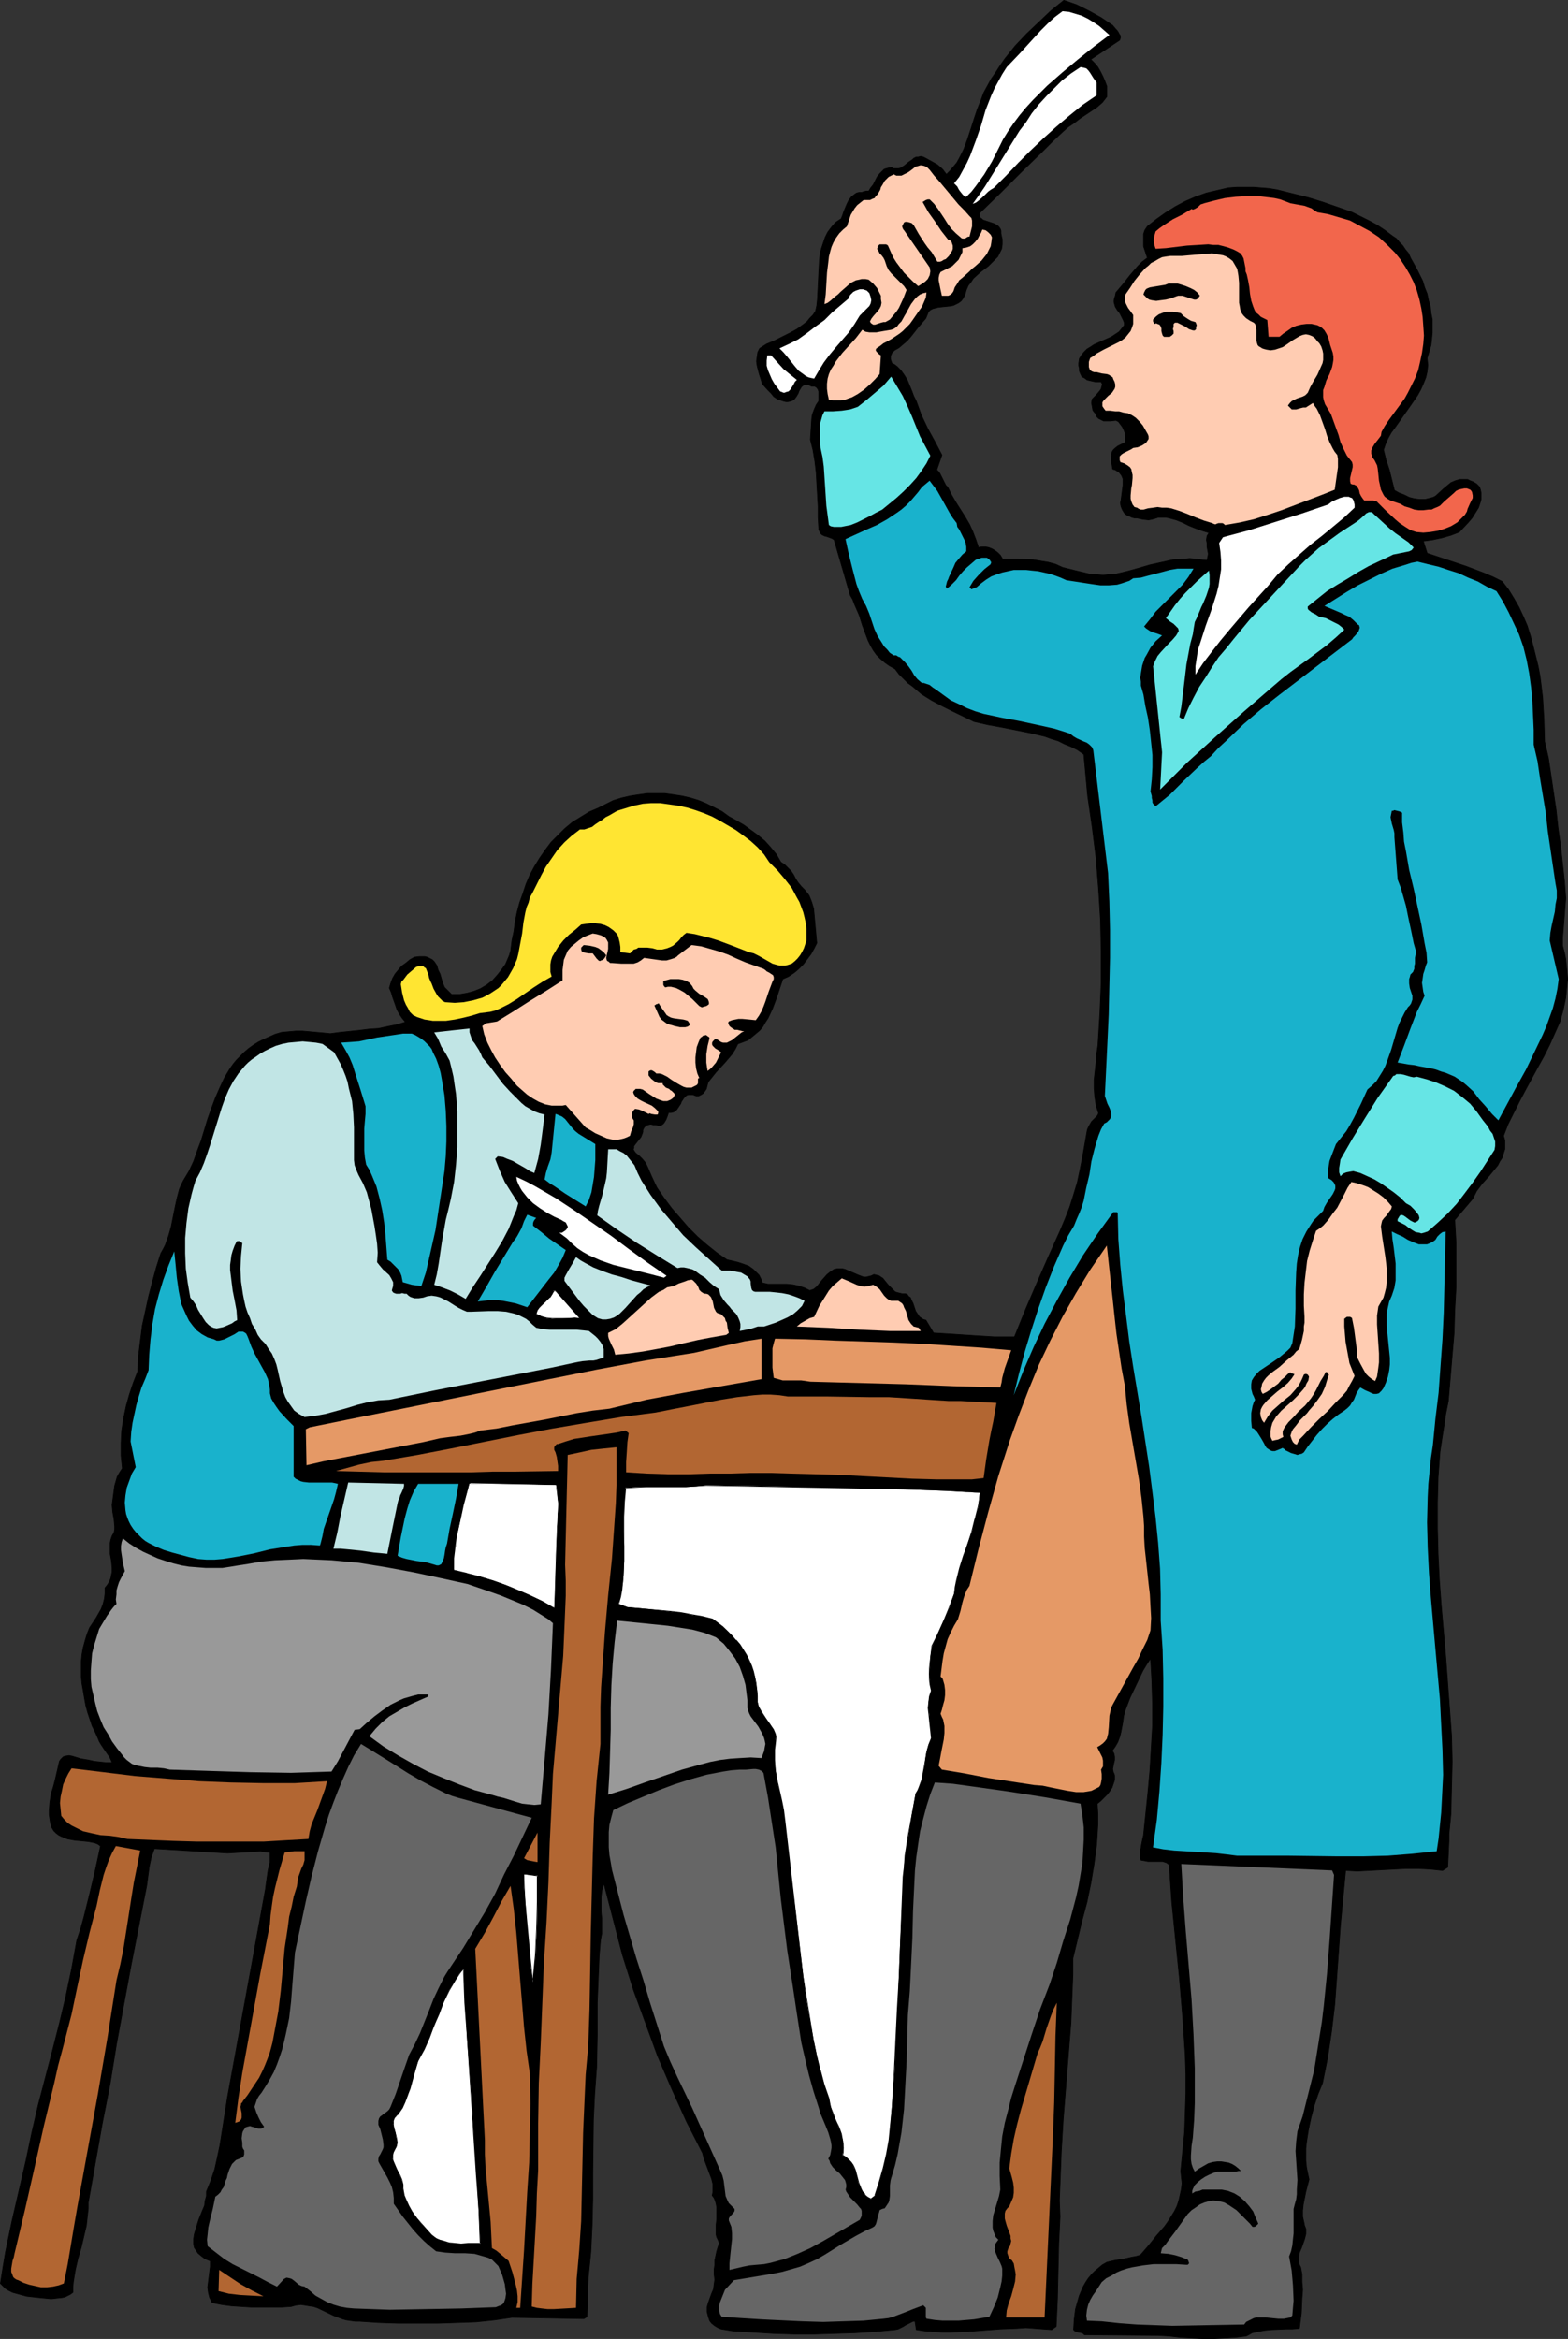 <?xml version="1.0" encoding="UTF-8" standalone="no"?>
<svg
   version="1.0"
   width="104.45mm"
   height="155.711mm"
   id="svg64"
   sodipodi:docname="Constitution - Writing.wmf"
   xmlns:inkscape="http://www.inkscape.org/namespaces/inkscape"
   xmlns:sodipodi="http://sodipodi.sourceforge.net/DTD/sodipodi-0.dtd"
   xmlns="http://www.w3.org/2000/svg"
   xmlns:svg="http://www.w3.org/2000/svg">
  <rect width="100%" height="100%" fill="#333333" stroke="none"/>
  <sodipodi:namedview
     id="namedview64"
     pagecolor="#ffffff"
     bordercolor="#000000"
     borderopacity="0.25"
     inkscape:showpageshadow="2"
     inkscape:pageopacity="0.0"
     inkscape:pagecheckerboard="0"
     inkscape:deskcolor="#d1d1d1"
     inkscape:document-units="mm" />
  <defs
     id="defs1">
    <pattern
       id="WMFhbasepattern"
       patternUnits="userSpaceOnUse"
       width="6"
       height="6"
       x="0"
       y="0" />
  </defs>
  <path
     style="fill:#000000;fill-opacity:1;fill-rule:evenodd;stroke:#000000;stroke-width:0.162px;stroke-linecap:round;stroke-linejoin:round;stroke-miterlimit:4;stroke-dasharray:none;stroke-opacity:1"
     d="m 280.122,6.383 0.808,0.97 0.323,0.323 0.323,0.485 0.162,0.323 0.323,0.485 v 0.646 l -0.162,0.485 -7.272,4.848 0.97,0.97 0.808,0.97 0.646,1.131 0.646,1.293 0.485,1.131 0.485,1.293 v 1.293 1.293 l -1.131,1.454 -1.293,1.131 -1.454,0.97 -1.454,0.97 -1.454,0.97 -1.454,1.131 -1.454,0.97 -1.293,1.131 -2.747,2.585 -2.585,2.585 -5.333,5.171 -2.586,2.585 -2.585,2.585 -5.333,5.171 0.162,0.646 0.162,0.485 0.323,0.162 0.323,0.323 0.97,0.323 0.97,0.323 0.97,0.323 0.808,0.485 0.323,0.323 0.323,0.485 0.162,0.485 v 0.646 l 0.162,0.808 0.162,0.646 v 1.293 l -0.162,1.131 -0.485,0.97 -0.485,0.97 -0.808,0.808 -0.808,0.808 -0.808,0.808 -1.939,1.454 -1.778,1.616 -0.646,0.97 -0.646,0.808 -0.485,1.131 -0.323,1.131 -0.485,0.97 -0.485,0.646 -0.646,0.485 -0.646,0.323 -0.646,0.323 -0.808,0.162 -1.616,0.162 -1.454,0.162 -0.646,0.162 -0.646,0.162 -0.646,0.323 -0.485,0.485 -0.323,0.808 -0.323,0.808 -1.939,2.262 -1.778,2.262 -0.97,1.131 -0.97,0.808 -1.131,0.97 -1.131,0.646 -0.646,0.646 -0.323,0.808 v 0.323 0.485 l 0.162,0.485 0.162,0.485 0.646,0.323 0.646,0.485 0.97,0.97 0.808,1.131 0.808,1.293 1.131,2.747 0.485,1.293 0.646,1.293 1.293,3.555 1.616,3.393 1.778,3.232 1.778,3.393 -1.293,3.717 0.485,0.485 0.323,0.485 1.131,2.262 0.323,0.646 0.485,0.485 0.97,1.939 1.131,1.939 2.262,3.555 1.131,1.939 0.808,1.778 0.808,2.101 0.646,1.939 0.808,-0.162 h 0.97 l 0.808,0.162 0.808,0.323 0.808,0.485 0.646,0.485 0.646,0.646 0.485,0.808 v 0.162 h 3.878 l 3.878,0.162 1.939,0.323 1.939,0.323 1.778,0.485 1.778,0.808 3.232,0.808 3.393,0.808 1.778,0.162 1.778,0.162 1.616,-0.162 1.778,-0.162 2.747,-0.646 2.909,-0.808 2.747,-0.808 2.909,-0.646 2.909,-0.646 2.909,-0.162 1.293,-0.162 1.454,0.162 1.454,0.162 1.454,0.162 0.162,-0.808 0.162,-0.808 -0.323,-1.778 v -0.97 l -0.162,-0.808 0.162,-0.97 0.485,-0.808 -1.616,-0.485 -1.778,-0.646 -1.616,-0.646 -1.616,-0.808 -1.616,-0.646 -1.778,-0.485 -0.808,-0.162 h -0.97 -0.97 l -0.97,0.323 -0.646,0.162 -0.808,0.162 -1.454,-0.162 -1.454,-0.323 h -0.646 l -0.646,-0.162 -0.646,-0.323 -0.485,-0.162 -0.485,-0.323 -0.323,-0.323 -0.485,-0.808 -0.323,-0.808 -0.162,-0.808 0.162,-0.808 0.485,-3.717 v -0.808 -0.808 l -0.323,-0.808 -0.485,-0.646 -0.323,-0.323 -0.323,-0.162 -0.485,-0.323 -0.646,-0.162 -0.162,-0.97 -0.162,-1.131 v -1.131 l 0.162,-1.131 0.323,-0.485 0.323,-0.323 0.808,-0.646 0.97,-0.485 0.97,-0.485 v -1.616 l -0.162,-0.808 -0.323,-0.808 -0.323,-0.646 -0.485,-0.646 -0.485,-0.646 -0.646,-0.323 -1.454,0.162 h -0.808 -0.808 l -0.646,-0.323 -0.646,-0.323 -0.485,-0.485 -0.323,-0.808 -0.323,-0.323 -0.323,-0.485 -0.162,-0.97 -0.162,-0.808 0.162,-0.97 0.97,-0.97 0.97,-1.131 0.323,-0.485 0.162,-0.646 0.162,-0.485 -0.323,-0.646 h -1.454 l -1.454,-0.323 -0.646,-0.162 -0.646,-0.485 -0.646,-0.323 -0.323,-0.646 -0.323,-0.808 v -0.646 l -0.162,-0.646 v -0.646 l 0.162,-1.131 0.485,-0.808 0.646,-0.808 0.808,-0.808 0.808,-0.485 0.97,-0.646 4.363,-1.939 0.97,-0.646 0.97,-0.646 0.646,-0.808 0.646,-0.808 v -0.646 l -0.162,-0.485 -0.485,-0.97 -0.485,-0.97 -0.646,-0.808 -0.485,-0.808 -0.323,-1.131 v -0.485 l 0.162,-0.646 0.162,-0.485 0.162,-0.808 1.778,-2.101 1.778,-2.262 0.97,-1.131 0.97,-1.131 1.131,-1.131 1.293,-0.97 -0.646,-1.939 -0.323,-0.97 V 61.001 59.87 58.9 l 0.323,-0.97 0.646,-0.97 2.262,-1.778 2.262,-1.616 2.586,-1.616 2.424,-1.293 2.586,-1.131 2.747,-0.97 2.747,-0.646 2.747,-0.646 2.262,-0.162 h 1.939 2.101 l 2.101,0.162 1.939,0.162 1.939,0.323 3.878,0.97 3.878,0.97 3.717,1.131 7.433,2.585 4.201,2.101 2.101,1.131 1.939,1.293 1.939,1.454 0.97,0.646 0.808,0.97 0.808,0.808 0.646,0.97 0.808,0.97 0.485,1.131 1.616,2.909 1.454,2.909 0.485,1.616 0.646,1.616 0.323,1.616 0.485,1.616 0.162,1.616 0.323,1.616 v 1.616 1.616 l -0.162,1.778 -0.162,1.454 -0.485,1.616 -0.485,1.616 0.162,1.778 -0.162,1.616 -0.323,1.454 -0.646,1.616 -0.646,1.454 -0.808,1.454 -1.778,2.585 -1.939,2.747 -1.939,2.747 -0.97,1.293 -0.808,1.454 -0.646,1.454 -0.485,1.454 0.646,2.585 0.808,2.424 0.646,2.585 0.646,2.585 1.131,0.646 1.293,0.485 1.293,0.646 1.293,0.323 1.293,0.162 h 1.454 l 1.293,-0.323 0.646,-0.162 0.646,-0.323 1.939,-1.778 0.97,-0.808 0.97,-0.808 1.131,-0.485 1.131,-0.323 h 0.646 0.646 0.646 l 0.646,0.323 0.808,0.323 0.808,0.485 0.646,0.646 0.162,0.323 0.162,0.485 0.162,0.808 v 0.808 0.808 l -0.162,0.646 -0.485,1.454 -0.808,1.293 -0.808,1.293 -0.97,1.131 -2.262,2.424 -2.101,0.808 -2.262,0.646 -2.262,0.485 -1.131,0.162 -1.293,0.162 0.97,3.07 4.848,1.616 4.848,1.616 4.686,1.778 2.262,0.97 2.262,1.131 1.616,2.101 1.293,2.101 1.293,2.262 1.131,2.424 0.97,2.262 0.808,2.585 0.646,2.424 0.646,2.585 0.646,2.585 0.485,2.585 0.323,2.585 0.323,2.747 0.323,5.494 0.162,5.494 0.97,4.201 0.646,4.363 0.646,4.363 0.646,4.363 0.485,4.525 0.646,4.525 0.97,8.888 0.162,2.101 0.162,2.101 -0.323,4.04 -0.323,4.04 -0.162,1.939 v 1.939 l 0.485,1.778 0.323,1.616 0.162,1.616 0.162,1.616 0.162,1.778 -0.162,1.454 -0.162,1.616 -0.162,1.616 -0.646,3.07 -0.808,2.909 -1.293,2.909 -1.293,2.909 -1.454,2.909 -1.616,2.909 -3.07,5.656 -1.454,2.747 -1.454,2.909 -1.454,2.909 -1.131,2.909 0.323,1.131 v 1.131 1.131 l -0.323,0.97 -0.323,1.131 -0.646,0.97 -0.485,0.97 -0.808,0.97 -1.454,1.778 -1.616,1.778 -1.454,1.939 -0.485,0.97 -0.485,0.97 -4.525,5.332 0.323,5.656 v 5.656 5.656 l -0.323,5.817 -0.162,5.656 -0.485,5.656 -0.97,11.473 -0.646,3.232 -0.485,3.232 -0.485,3.07 -0.485,3.232 -0.485,6.464 -0.162,6.302 v 6.464 l 0.162,6.464 0.323,6.464 0.485,6.625 1.131,12.927 0.97,13.089 0.485,6.625 0.162,6.464 -0.162,6.625 -0.162,6.625 -0.323,3.393 -0.162,1.616 v 1.778 l -0.162,3.393 -0.162,3.232 -1.293,0.808 -3.07,-0.323 -3.07,-0.162 h -3.07 l -3.07,0.162 -3.07,0.162 -3.07,0.162 -3.07,0.162 -2.909,-0.162 -0.646,6.787 -0.646,6.787 -0.485,6.787 -0.485,6.787 -0.485,6.625 -0.808,6.787 -0.485,3.232 -0.485,3.232 -0.646,3.232 -0.646,3.232 -1.131,2.747 -0.97,2.909 -0.808,3.07 -0.646,3.07 -0.485,3.07 -0.162,1.616 v 3.07 l 0.162,1.616 0.323,1.616 0.323,1.454 -0.808,3.07 -0.646,3.232 -0.162,1.454 v 1.616 l 0.323,1.454 0.162,0.808 0.323,0.808 v 0.646 0.646 l -0.323,1.293 -0.808,2.262 -0.485,1.131 -0.162,1.131 v 0.646 0.646 l 0.162,0.646 0.323,0.646 0.323,1.778 v 1.939 l 0.162,1.939 -0.162,2.101 -0.162,3.717 -0.485,3.878 -1.778,0.162 h -1.616 l -3.717,0.162 -1.616,0.162 -1.778,0.323 -1.454,0.323 -0.808,0.485 -0.646,0.323 -2.585,0.323 -2.747,0.162 -2.747,0.162 h -2.909 l -5.656,-0.323 -2.747,-0.323 -2.747,-0.162 -18.583,-0.162 -0.323,-0.323 -0.323,-0.162 -0.808,-0.162 -0.646,-0.162 -0.323,-0.162 -0.323,-0.323 0.162,-2.585 0.323,-2.585 0.646,-2.262 0.323,-1.131 0.485,-1.131 0.485,-1.131 0.646,-1.131 0.646,-0.97 0.808,-0.97 0.808,-0.808 0.97,-0.808 0.97,-0.808 1.131,-0.646 2.101,-0.485 2.101,-0.323 2.101,-0.485 0.97,-0.162 1.131,-0.323 2.101,-2.424 1.939,-2.424 2.101,-2.424 0.808,-1.131 0.808,-1.293 0.808,-1.293 0.646,-1.293 0.485,-1.454 0.323,-1.454 0.323,-1.454 0.162,-1.454 -0.162,-1.454 -0.162,-1.616 0.485,-5.009 0.485,-4.848 0.162,-4.848 0.162,-4.848 v -4.848 l -0.162,-4.848 -0.323,-4.848 -0.323,-4.686 -0.808,-9.695 -0.97,-9.534 -0.97,-9.695 -0.646,-9.372 -0.646,-0.485 -0.97,-0.323 h -0.808 -2.909 l -0.808,-0.162 -0.97,-0.162 -0.162,-0.808 v -0.808 -0.646 l 0.162,-0.808 0.162,-0.97 0.162,-0.808 0.323,-1.454 1.131,-10.988 0.485,-5.333 0.323,-5.656 0.323,-5.494 v -5.656 l -0.162,-5.656 -0.323,-5.656 -0.97,1.454 -0.97,1.616 -1.616,3.393 -1.616,3.393 -1.293,3.393 -0.323,1.293 -0.162,1.293 -0.485,2.585 -0.323,1.293 -0.485,1.293 -0.646,1.131 -0.808,1.131 0.323,0.323 0.162,0.323 0.162,0.808 v 0.808 l -0.162,0.646 -0.162,0.808 -0.162,0.808 0.162,0.808 0.162,0.323 0.162,0.485 v 1.131 l -0.323,0.97 -0.323,0.97 -0.646,0.97 -0.646,0.808 -0.808,0.808 -0.808,0.808 -0.808,0.646 0.162,2.585 v 2.585 l -0.162,2.585 -0.162,2.585 -0.323,2.424 -0.323,2.424 -0.808,4.848 -0.97,4.686 -1.293,4.848 -2.262,9.372 v 4.04 l -0.162,4.04 -0.323,8.08 -0.646,8.08 -0.646,8.08 -0.646,8.08 -0.485,8.08 -0.323,8.241 -0.162,4.201 0.162,4.04 -0.162,3.393 -0.162,3.232 -0.162,6.948 -0.162,7.11 -0.323,6.948 -1.131,0.808 -2.262,-0.162 -2.101,-0.162 -2.101,-0.162 -2.262,0.162 -4.201,0.162 -4.201,0.323 -4.201,0.323 -4.201,0.162 h -2.101 l -2.101,-0.162 -2.262,-0.162 -2.101,-0.323 -0.323,-2.101 h -0.485 l -0.646,0.323 -1.293,0.646 -0.485,0.323 -0.646,0.323 -0.646,0.323 -0.808,0.162 -5.009,0.485 -5.171,0.323 -5.171,0.162 -5.009,0.162 h -5.009 l -5.171,-0.162 -5.171,-0.323 -5.171,-0.323 -1.939,-0.323 -0.97,-0.162 -0.808,-0.323 -0.808,-0.485 -0.808,-0.646 -0.485,-0.646 -0.323,-0.97 -0.162,-0.646 -0.162,-0.646 v -1.131 l 0.323,-1.131 0.808,-2.262 0.485,-1.131 0.162,-1.293 0.162,-1.131 -0.162,-1.293 v -1.293 l 0.162,-1.131 v -1.131 l 0.485,-2.262 0.646,-2.101 -0.323,-0.808 -0.323,-0.646 -0.162,-0.646 v -0.808 -1.616 l 0.162,-1.454 v -1.616 -1.454 l -0.162,-0.808 -0.162,-0.646 -0.323,-0.808 -0.485,-0.646 0.162,-0.808 v -0.646 -1.454 l -0.323,-1.293 -0.97,-2.585 -0.485,-1.293 -0.485,-1.293 -0.323,-1.293 -4.04,-7.918 -3.717,-8.241 -3.555,-8.241 -3.07,-8.403 -3.07,-8.403 -2.747,-8.726 -2.262,-8.726 -1.131,-4.363 -1.131,-4.363 -0.162,-0.323 -0.485,1.778 -0.162,1.616 v 1.778 1.778 l 0.162,1.778 v 1.939 1.778 l -0.323,1.778 -0.323,3.878 -0.162,3.878 -0.323,7.918 v 8.08 l -0.162,8.08 -0.485,6.625 -0.323,6.625 -0.162,13.412 v 6.625 l -0.162,6.625 -0.323,6.625 -0.323,3.232 -0.323,3.07 -0.323,10.019 -0.808,0.485 -18.098,-0.323 -4.363,0.646 -4.686,0.485 -4.686,0.162 -4.848,0.162 h -5.009 -5.009 l -4.848,-0.162 -4.848,-0.323 h -1.131 l -1.131,-0.162 -1.131,-0.162 -1.131,-0.323 -2.101,-0.808 -4.04,-1.939 -0.97,-0.323 -1.131,-0.162 -0.97,-0.162 -1.131,-0.162 -1.293,0.162 -1.131,0.323 -2.424,0.162 h -2.424 -5.171 l -2.585,-0.162 -2.424,-0.162 -2.424,-0.323 -2.424,-0.485 -0.323,-0.646 -0.323,-0.646 -0.323,-1.293 -0.162,-1.293 0.162,-1.293 0.323,-2.585 0.162,-1.293 v -1.454 l -0.808,-0.323 -0.646,-0.323 -0.646,-0.485 -0.97,-0.808 -0.323,-0.485 -0.646,-0.97 -0.162,-0.97 v -1.131 l 0.162,-1.131 0.323,-1.131 0.808,-2.585 0.97,-2.424 0.485,-1.131 0.162,-1.293 0.323,-1.131 v -1.131 l 1.131,-2.747 0.97,-2.909 0.646,-2.909 0.646,-3.07 0.97,-6.14 0.485,-3.07 0.485,-3.07 9.534,-52.194 0.162,-1.293 0.162,-1.131 0.323,-2.262 0.485,-2.101 v -1.293 -1.131 l -1.293,-0.162 -1.131,-0.162 -2.747,0.162 -2.747,0.162 -2.747,0.162 -18.422,-1.131 -0.808,2.262 -0.485,2.262 -0.323,2.424 -0.323,2.424 -1.939,9.857 -1.939,9.857 -3.717,20.037 -1.616,10.019 -1.939,9.857 -3.555,20.037 v 1.454 l -0.162,1.454 -0.323,2.909 -0.646,2.747 -0.646,2.747 -0.808,2.747 -0.646,2.747 -0.485,2.909 -0.162,1.454 v 1.454 l -0.646,0.485 -0.646,0.323 -0.646,0.323 -0.646,0.162 -1.454,0.162 -1.454,0.162 -3.232,-0.323 -1.454,-0.162 -1.454,-0.162 -1.778,-0.485 -1.778,-0.485 -0.97,-0.485 -0.808,-0.485 -0.646,-0.646 -0.646,-0.646 0.646,-4.04 0.646,-3.878 1.616,-7.756 3.555,-15.351 1.454,-6.948 1.616,-6.948 1.778,-6.787 1.778,-6.787 1.778,-6.948 1.616,-6.787 1.454,-6.948 0.646,-3.555 0.646,-3.555 0.97,-2.909 0.808,-2.909 1.454,-5.817 1.454,-6.14 1.293,-5.979 -0.646,-0.485 -0.808,-0.323 -1.616,-0.323 -1.616,-0.162 -1.778,-0.162 -1.778,-0.323 -0.808,-0.323 -0.808,-0.323 -0.646,-0.323 -0.646,-0.485 -0.646,-0.646 -0.485,-0.808 -0.323,-1.131 -0.162,-0.97 -0.162,-1.131 v -0.97 l 0.162,-2.101 0.323,-2.101 0.646,-2.101 0.485,-1.939 0.485,-2.101 0.485,-2.101 0.323,-0.485 0.323,-0.323 0.323,-0.323 0.485,-0.162 0.97,-0.162 0.808,0.162 2.101,0.646 0.97,0.162 0.97,0.162 1.454,0.323 1.454,0.162 1.454,0.162 h 1.616 l -0.323,-0.808 -0.323,-0.646 -1.131,-1.616 -0.97,-1.454 -0.485,-0.808 -0.323,-0.808 -0.646,-1.454 -0.808,-1.616 -1.131,-3.393 -0.485,-1.778 -0.323,-1.778 -0.323,-1.939 -0.323,-1.778 -0.162,-1.778 v -1.939 -1.778 l 0.162,-1.778 0.323,-1.778 0.485,-1.778 0.485,-1.616 0.646,-1.616 1.616,-2.424 0.646,-1.131 0.646,-1.131 0.485,-1.293 0.323,-1.293 0.162,-1.293 v -1.454 l 0.646,-0.808 0.485,-0.808 0.323,-0.808 0.162,-0.808 0.162,-0.808 v -0.97 l -0.162,-1.778 -0.323,-1.778 v -1.778 -0.97 l 0.162,-0.808 0.323,-0.97 0.485,-0.808 0.162,-0.808 v -0.808 l -0.162,-1.778 -0.323,-1.778 -0.162,-1.778 0.323,-2.424 0.323,-2.424 0.323,-1.131 0.323,-1.131 0.646,-1.131 0.646,-0.97 -0.162,-1.616 -0.162,-1.616 v -3.232 l 0.162,-3.07 0.485,-3.07 0.646,-3.07 0.808,-2.909 0.97,-2.909 1.131,-2.909 0.162,-3.717 0.485,-3.878 0.485,-3.878 0.808,-3.717 0.808,-3.717 0.97,-3.717 0.97,-3.555 1.131,-3.555 0.646,-1.131 0.485,-0.97 0.808,-2.262 0.646,-2.262 0.485,-2.424 0.485,-2.424 0.485,-2.262 0.646,-2.424 0.485,-1.131 0.485,-0.97 1.454,-2.424 1.131,-2.424 0.97,-2.747 0.97,-2.585 1.616,-5.332 0.97,-2.747 0.97,-2.585 1.131,-2.585 1.131,-2.424 1.454,-2.424 0.808,-1.131 0.808,-0.97 0.97,-0.97 0.97,-0.97 1.131,-0.97 1.131,-0.808 1.293,-0.808 1.293,-0.646 1.454,-0.646 1.454,-0.646 1.616,-0.485 1.778,-0.162 1.778,-0.162 h 1.778 l 3.555,0.323 1.778,0.162 1.616,0.162 2.424,-0.323 4.686,-0.485 2.585,-0.323 2.424,-0.162 2.262,-0.485 2.424,-0.485 2.101,-0.646 -0.808,-0.97 -0.646,-0.97 -0.646,-1.131 -0.323,-0.97 -0.808,-2.262 -0.323,-1.131 -0.485,-1.131 0.323,-1.131 0.485,-1.293 0.646,-1.131 0.808,-0.97 0.808,-0.97 1.131,-0.808 0.97,-0.808 1.131,-0.646 1.293,-0.162 h 1.293 l 0.646,0.162 0.646,0.323 0.646,0.323 0.485,0.485 0.646,0.97 0.323,1.131 0.485,0.97 0.323,1.131 0.323,1.131 0.485,1.131 0.808,0.808 0.485,0.485 0.485,0.485 h 1.939 l 1.939,-0.323 1.778,-0.485 1.616,-0.646 1.616,-0.97 1.454,-1.131 1.293,-1.454 1.131,-1.454 0.808,-1.131 0.485,-1.131 0.485,-1.131 0.323,-1.131 0.323,-2.585 0.485,-2.262 0.323,-2.424 0.485,-2.424 0.646,-2.424 0.808,-2.262 0.808,-2.424 0.97,-2.262 1.131,-2.101 1.293,-2.101 1.454,-2.101 1.454,-1.939 1.778,-1.778 1.616,-1.616 1.939,-1.616 2.101,-1.293 2.101,-1.293 2.262,-0.97 1.939,-0.97 1.939,-0.97 2.101,-0.646 2.101,-0.485 2.101,-0.323 2.262,-0.323 h 2.101 2.262 l 2.262,0.323 2.101,0.323 2.101,0.485 2.101,0.646 1.939,0.808 1.939,0.97 1.939,0.97 1.778,1.293 1.778,0.97 1.939,1.131 1.778,1.293 1.778,1.293 1.778,1.454 1.454,1.616 1.454,1.778 1.131,1.939 0.97,0.646 0.808,0.808 0.808,0.808 0.646,0.97 0.485,0.97 0.646,0.97 0.808,0.97 0.808,0.808 0.646,0.808 0.485,0.646 0.323,0.808 0.323,0.808 0.485,1.616 0.162,1.616 0.323,3.555 0.162,1.778 0.162,1.778 -0.646,1.293 -0.808,1.454 -0.97,1.293 -0.97,1.293 -1.131,1.131 -1.131,0.97 -1.454,0.97 -1.454,0.646 -0.808,2.424 -0.808,2.424 -0.97,2.585 -1.131,2.424 -0.646,0.97 -0.646,1.131 -0.808,0.97 -0.97,0.808 -0.97,0.808 -0.97,0.808 -1.293,0.485 -1.293,0.485 -0.646,1.293 -0.808,1.293 -1.939,2.262 -2.101,2.262 -1.939,2.424 -0.162,0.485 -0.162,0.646 -0.162,0.646 -0.323,0.485 -0.485,0.646 -0.485,0.323 -0.646,0.323 h -0.646 l -0.808,-0.323 h -0.646 -0.485 l -0.485,0.162 -0.323,0.323 -0.323,0.323 -0.646,0.97 -0.162,0.485 -0.323,0.485 -0.646,0.97 -0.323,0.323 -0.485,0.323 -0.646,0.162 h -0.646 l -0.323,0.97 -0.323,0.808 -0.485,0.808 -0.323,0.323 -0.485,0.323 h -0.646 l -0.646,-0.162 h -0.646 l -0.646,-0.162 -0.646,0.162 -0.485,0.162 -0.485,0.485 -0.162,0.323 -0.162,0.323 v 0.485 l -0.162,0.485 -0.323,0.808 -0.646,0.808 -0.646,0.808 -0.485,0.646 v 0.485 l -0.162,0.323 0.162,0.323 0.323,0.485 0.323,0.323 0.646,0.485 0.808,0.808 0.808,0.97 0.485,0.97 0.485,1.131 0.485,1.131 0.97,2.101 0.485,0.97 1.778,2.585 1.939,2.585 2.101,2.424 2.101,2.424 2.262,2.262 2.424,2.101 2.424,1.939 2.585,1.778 2.747,0.646 1.454,0.485 1.293,0.485 1.131,0.808 0.97,0.97 0.485,0.485 0.323,0.646 0.323,0.646 0.162,0.646 1.454,0.323 h 1.454 3.232 l 1.616,0.162 1.454,0.323 1.454,0.485 0.646,0.323 0.646,0.323 0.97,-0.323 0.808,-0.646 0.646,-0.808 0.646,-0.808 1.293,-1.454 0.808,-0.646 0.97,-0.646 0.808,-0.162 h 0.646 0.646 l 0.646,0.162 1.131,0.485 1.131,0.485 1.131,0.485 1.293,0.485 h 0.646 l 0.646,-0.162 0.646,-0.162 0.646,-0.323 0.646,0.162 0.646,0.162 0.485,0.323 0.485,0.323 0.646,0.808 0.808,0.97 0.808,0.808 0.808,0.808 0.485,0.162 0.646,0.162 0.646,0.162 h 0.808 l 0.485,0.162 0.323,0.485 0.485,0.323 0.162,0.485 0.485,0.97 0.323,0.97 0.323,0.97 0.646,0.97 0.323,0.485 0.485,0.323 0.485,0.323 0.646,0.162 1.939,3.232 5.171,0.323 4.848,0.323 5.171,0.323 h 2.424 2.747 l 2.747,-6.787 2.909,-6.787 2.909,-6.625 2.909,-6.464 1.293,-3.07 1.131,-2.909 0.97,-3.07 0.97,-3.232 0.646,-3.07 0.646,-3.232 1.131,-6.464 0.162,-0.646 0.323,-0.646 0.646,-1.131 0.97,-0.97 0.485,-0.485 0.323,-0.646 -0.646,-2.101 -0.323,-2.101 -0.162,-2.101 v -2.101 l 0.485,-4.363 0.162,-2.262 0.162,-0.97 0.162,-1.131 0.485,-7.918 0.323,-7.756 v -7.918 l -0.162,-7.918 -0.485,-7.756 -0.646,-7.918 -0.97,-7.756 -1.131,-7.756 -0.97,-10.503 -1.616,-1.131 -1.616,-0.808 -1.616,-0.646 -1.616,-0.808 -1.616,-0.485 -1.778,-0.646 -3.393,-0.808 -7.272,-1.454 -3.555,-0.646 -3.555,-0.808 -5.333,-2.585 -2.585,-1.293 -2.747,-1.454 -2.586,-1.616 -2.262,-1.939 -1.131,-0.808 -2.262,-2.262 -0.97,-1.293 -1.454,-0.808 -1.131,-0.808 -1.131,-0.97 -0.97,-0.97 -0.808,-1.131 -0.646,-1.131 -0.646,-1.293 -0.485,-1.293 -0.97,-2.585 -0.808,-2.585 -1.131,-2.585 -0.485,-1.293 -0.646,-1.131 -4.04,-13.897 -0.485,-0.323 -1.293,-0.485 -0.646,-0.162 -0.646,-0.323 -0.323,-0.323 -0.323,-0.646 -0.162,-0.323 v -0.323 l -0.162,-2.747 v -2.747 l -0.162,-2.909 -0.162,-2.747 -0.162,-2.909 -0.323,-2.747 -0.485,-2.909 -0.646,-2.585 0.162,-2.585 0.162,-2.585 0.162,-1.131 0.485,-1.293 0.485,-1.131 0.646,-0.97 v -1.131 -1.293 l -0.162,-0.485 -0.323,-0.485 -0.485,-0.323 h -0.323 -0.485 l -0.646,-0.323 -0.485,-0.162 h -0.485 l -0.323,0.162 -0.323,0.162 -0.323,0.323 -0.485,0.808 -0.162,0.323 -0.162,0.485 -0.485,0.808 -0.485,0.646 -0.485,0.323 -0.485,0.162 -0.646,0.162 h -0.485 l -0.646,-0.162 -0.485,-0.162 -0.97,-0.323 -0.97,-0.646 -0.646,-0.808 -0.808,-0.808 -1.454,-1.616 -0.323,-1.131 -0.323,-0.97 -0.323,-1.131 -0.323,-1.293 -0.162,-1.131 0.162,-1.131 0.162,-1.131 0.485,-0.97 1.778,-1.131 1.939,-0.808 3.878,-1.939 1.778,-0.97 1.778,-1.293 0.808,-0.646 0.646,-0.808 0.808,-0.808 0.646,-0.97 0.323,-1.454 0.162,-1.616 0.162,-3.232 0.162,-3.232 0.162,-3.07 0.162,-1.616 0.323,-1.454 0.485,-1.454 0.485,-1.454 0.646,-1.293 0.97,-1.293 0.97,-1.131 1.454,-0.97 0.323,-0.808 0.323,-0.97 0.808,-1.939 0.485,-0.97 0.646,-0.808 0.808,-0.646 0.485,-0.323 0.646,-0.162 h 0.646 l 0.485,-0.162 0.646,-0.162 h 0.646 l 0.485,-0.808 0.646,-0.808 0.97,-1.939 0.646,-0.808 0.808,-0.808 0.323,-0.323 0.485,-0.162 0.646,-0.162 0.646,-0.162 0.646,0.323 h 0.646 0.485 l 0.646,-0.162 0.97,-0.646 0.97,-0.808 0.97,-0.646 0.323,-0.323 0.646,-0.323 h 0.485 l 0.646,-0.162 0.646,0.162 0.646,0.323 1.454,0.808 1.454,0.808 1.293,1.131 0.485,0.646 0.485,0.646 0.97,-0.97 0.808,-0.97 0.808,-0.97 0.646,-1.131 1.131,-2.262 0.97,-2.585 1.616,-5.009 0.808,-2.424 0.97,-2.424 0.646,-1.778 0.97,-1.778 0.97,-1.778 1.131,-1.616 1.131,-1.778 1.131,-1.616 2.585,-3.232 2.909,-3.07 3.07,-2.909 3.07,-2.909 3.232,-2.585 3.232,1.131 3.232,1.616 2.909,1.616 z"
     id="path1" />
  <path
     style="fill:#ffffff;fill-opacity:1;fill-rule:evenodd;stroke:none"
     d="m 279.314,8.807 -3.878,2.909 -4.04,3.232 -3.878,3.232 -3.878,3.393 -1.778,1.778 -1.778,1.778 -1.778,1.939 -1.616,1.939 -1.454,1.939 -1.454,2.101 -1.293,2.101 -1.131,2.262 -1.616,3.232 -1.939,3.232 -2.101,2.909 -1.131,1.454 -1.293,1.293 -0.485,-0.162 -0.485,-0.485 -0.646,-0.808 -0.323,-0.485 -0.323,-0.646 -0.808,-0.808 1.293,-1.616 0.97,-1.778 0.97,-1.778 0.808,-1.778 1.454,-3.878 1.293,-3.717 1.131,-3.878 1.454,-3.717 0.808,-1.778 0.97,-1.778 0.97,-1.778 1.131,-1.778 3.393,-3.555 3.393,-3.717 1.778,-1.939 1.778,-1.778 1.778,-1.616 1.939,-1.454 1.616,0.162 1.616,0.485 1.616,0.485 1.616,0.808 1.293,0.808 1.454,0.97 1.293,1.131 z"
     id="path2" />
  <path
     style="fill:#ffffff;fill-opacity:1;fill-rule:evenodd;stroke:none"
     d="m 276.082,20.764 v 3.232 l -3.555,2.424 -3.393,2.747 -3.232,2.747 -3.232,2.909 -3.232,3.07 -3.07,3.07 -3.07,3.232 -3.07,3.07 -0.808,0.485 -0.646,0.485 -1.131,1.131 -1.293,1.131 -0.646,0.485 -0.808,0.323 1.616,-2.262 1.454,-2.101 5.817,-9.372 2.909,-4.686 1.616,-2.101 1.454,-2.262 1.778,-2.262 1.939,-2.101 1.939,-1.939 1.939,-1.939 2.262,-1.778 2.424,-1.616 0.808,0.162 0.646,0.162 0.485,0.485 0.485,0.646 0.808,1.293 z"
     id="path3" />
  <path
     style="fill:#ffccb2;fill-opacity:1;fill-rule:evenodd;stroke:none"
     d="m 234.068,42.741 1.131,1.454 1.293,1.454 2.424,2.909 2.424,2.909 1.454,1.454 1.293,1.454 0.485,0.485 0.162,0.646 v 0.646 0.808 l -0.323,1.293 -0.323,1.293 h -0.323 l -0.323,0.162 -0.485,0.323 h -0.323 -0.323 l -0.323,-0.162 -0.162,-0.162 -1.131,-0.97 -1.131,-1.131 -0.97,-1.293 -0.808,-1.293 -1.616,-2.424 -0.97,-1.293 -1.131,-1.131 h -0.485 l -0.485,0.162 -0.808,0.485 1.454,2.585 1.616,2.262 1.616,2.424 1.778,2.262 0.485,0.162 0.323,0.323 0.162,0.485 0.162,0.485 v 0.485 0.323 l -0.162,0.485 -0.323,0.485 -0.485,0.808 -0.808,0.808 -0.485,0.162 -0.485,0.323 -0.485,0.162 h -0.646 l -1.454,-2.424 -0.97,-1.131 -0.808,-1.131 -1.454,-2.262 -0.646,-1.131 -0.646,-1.131 -0.485,-0.485 -0.485,-0.162 -0.646,-0.162 h -0.485 l -0.323,0.162 -0.162,0.323 -0.162,0.323 -0.162,0.323 0.162,0.485 0.162,0.323 0.162,0.162 6.464,9.372 0.162,0.97 -0.162,0.97 -0.485,0.97 -0.323,0.323 -0.323,0.323 -0.97,0.646 -0.485,0.323 -0.323,0.162 -1.293,-1.131 -1.131,-1.131 -1.131,-1.131 -0.97,-1.293 -0.97,-1.293 -0.808,-1.293 -0.646,-1.454 -0.646,-1.454 -0.162,-0.162 -0.323,-0.162 h -0.485 -1.131 l -0.323,0.323 -0.162,0.162 v 0.323 l -0.162,0.323 0.323,0.485 0.323,0.646 0.485,0.485 0.485,0.646 0.323,0.646 0.162,0.485 0.323,0.97 0.485,0.97 0.646,0.808 0.808,0.808 0.808,0.808 0.808,0.808 0.808,0.808 0.646,0.97 -0.808,2.101 -1.131,2.424 -0.646,0.97 -0.808,0.97 -0.808,0.97 -1.131,0.646 h -0.485 l -0.646,0.162 -0.97,0.323 -0.485,0.162 h -0.485 l -0.485,-0.323 -0.162,-0.162 -0.162,-0.323 0.323,-0.646 0.485,-0.646 1.131,-1.293 0.485,-0.646 0.323,-0.646 0.162,-0.808 -0.162,-0.97 V 74.413 l -0.323,-0.646 -0.323,-0.646 -0.323,-0.646 -0.97,-1.131 -1.131,-0.97 -0.808,-0.162 h -0.97 l -0.646,0.162 -0.808,0.162 -0.646,0.323 -0.646,0.323 -1.293,1.131 -1.293,1.131 -0.646,0.646 -0.646,0.485 -1.293,1.131 -0.646,0.485 -0.808,0.323 0.323,-2.424 0.162,-2.747 0.162,-2.747 0.323,-2.585 0.162,-1.454 0.323,-1.293 0.323,-1.131 0.485,-1.131 0.646,-1.131 0.808,-1.131 0.97,-0.97 0.97,-0.808 0.323,-0.97 0.323,-0.97 0.323,-0.97 0.485,-0.808 0.485,-0.808 0.646,-0.808 0.808,-0.646 0.808,-0.646 h 0.808 0.808 l 0.646,-0.323 0.485,-0.162 0.323,-0.485 0.485,-0.485 0.646,-1.131 0.162,-0.646 0.323,-0.485 0.646,-1.131 0.485,-0.485 0.485,-0.485 0.646,-0.323 0.646,-0.323 0.646,0.323 h 0.646 0.646 l 0.646,-0.323 0.97,-0.485 0.485,-0.323 0.646,-0.485 0.808,-0.646 0.646,-0.162 0.485,-0.162 h 0.485 l 0.646,0.162 0.646,0.323 z"
     id="path4" />
  <path
     style="fill:#f2664c;fill-opacity:1;fill-rule:evenodd;stroke:none"
     d="m 324.883,51.144 1.778,0.323 1.778,0.323 1.778,0.646 0.646,0.485 0.808,0.485 2.747,0.485 2.747,0.808 2.747,0.808 2.424,1.293 2.424,1.293 2.424,1.616 2.101,1.939 1.939,1.939 1.293,1.616 1.293,1.939 1.131,1.939 0.97,1.939 0.808,2.101 0.646,2.262 0.485,2.262 0.323,2.101 0.162,2.262 0.162,2.424 -0.162,2.101 -0.323,2.262 -0.485,2.262 -0.485,2.101 -0.808,2.101 -0.97,1.939 -0.808,1.616 -0.808,1.454 -4.04,5.494 -0.97,1.454 -0.808,1.454 -0.162,0.97 -0.485,0.646 -1.131,1.454 -0.485,0.808 -0.323,0.808 v 0.485 0.323 l 0.162,0.485 0.162,0.485 0.485,0.646 0.323,0.646 0.323,0.646 0.162,0.808 0.162,1.454 0.162,1.616 0.323,1.454 0.162,0.808 0.323,0.646 0.323,0.646 0.323,0.485 0.646,0.485 0.808,0.485 2.424,0.808 1.131,0.646 1.131,0.323 1.293,0.485 1.131,0.162 h 1.131 l 1.293,-0.162 h 0.808 l 0.646,-0.323 0.808,-0.323 0.646,-0.323 1.131,-1.131 1.131,-0.97 1.293,-1.131 0.485,-0.485 0.646,-0.323 0.646,-0.162 0.808,-0.162 h 0.646 l 0.808,0.323 0.323,0.323 0.162,0.323 0.162,0.808 v 0.646 l -0.323,0.646 -0.323,0.646 -0.646,1.454 -0.162,0.646 -0.485,0.808 -0.646,0.646 -0.646,0.646 -0.646,0.646 -1.616,0.97 -1.616,0.646 -1.616,0.485 -1.939,0.323 -1.778,0.162 -1.778,-0.162 -1.454,-0.485 -1.293,-0.808 -1.454,-0.97 -1.131,-0.97 -2.424,-2.262 -2.262,-2.262 -0.808,-0.162 h -0.646 -1.616 l -0.485,-0.646 -0.323,-0.485 -0.323,-0.646 -0.162,-0.808 -0.323,-0.646 -0.323,-0.485 -0.646,-0.323 h -0.323 l -0.485,-0.162 -0.162,-0.646 v -0.808 l 0.646,-2.747 v -0.646 l -0.162,-0.646 -0.646,-0.808 -0.646,-0.808 -0.808,-1.616 -0.808,-1.778 -0.485,-1.778 -1.293,-3.555 -0.646,-1.778 -0.97,-1.616 -0.485,-0.808 -0.323,-0.97 -0.162,-0.808 v -0.808 -0.97 l 0.323,-0.808 0.485,-1.616 0.808,-1.616 0.646,-1.778 0.162,-0.808 0.162,-0.97 v -0.808 l -0.162,-0.97 -0.323,-0.97 -0.323,-0.97 -0.485,-1.939 -0.485,-0.97 -0.485,-0.808 -0.646,-0.646 -0.485,-0.323 -0.646,-0.323 -1.454,-0.323 h -1.293 l -1.293,0.162 -1.293,0.323 -1.131,0.485 -1.131,0.808 -0.97,0.646 -0.97,0.808 h -2.747 l -0.323,-4.201 -0.97,-0.485 -0.646,-0.323 -0.646,-0.646 -0.646,-0.485 -0.323,-0.646 -0.323,-0.808 -0.485,-1.454 -0.323,-1.778 -0.162,-1.616 -0.323,-1.778 -0.323,-1.454 -0.323,-0.808 v -0.808 l -0.162,-0.808 -0.162,-0.808 -0.162,-0.808 -0.323,-0.646 -0.485,-0.646 -0.808,-0.485 -0.97,-0.485 -1.293,-0.485 -1.131,-0.323 -1.293,-0.323 h -1.293 l -1.293,-0.162 -2.585,0.162 -2.747,0.162 -5.333,0.646 -2.585,0.162 -0.323,-0.97 -0.162,-1.131 0.162,-1.131 0.323,-1.131 0.97,-0.808 1.131,-0.808 2.262,-1.454 2.262,-1.131 2.424,-1.454 0.323,0.162 0.485,-0.162 0.808,-0.485 0.646,-0.646 0.485,-0.162 0.485,-0.162 2.424,-0.646 2.747,-0.646 2.747,-0.323 2.747,-0.162 h 2.909 l 2.747,0.323 1.293,0.162 1.454,0.323 1.293,0.485 z"
     id="path5" />
  <path
     style="fill:#ffccb2;fill-opacity:1;fill-rule:evenodd;stroke:none"
     d="m 249.742,59.708 -0.162,1.293 -0.162,0.97 -0.485,0.97 -0.485,0.97 -0.646,0.808 -0.646,0.808 -1.616,1.454 -0.808,0.646 -0.808,0.808 -1.616,1.454 -0.808,0.646 -0.485,0.808 -0.646,0.97 -0.323,0.97 -0.323,0.485 -0.323,0.323 -0.323,0.162 -0.323,0.162 h -0.808 -0.808 l -0.323,-1.454 -0.323,-1.616 -0.162,-0.808 v -0.646 l 0.162,-0.808 0.323,-0.646 0.97,-0.485 0.97,-0.485 0.97,-0.485 0.808,-0.808 0.808,-0.808 0.485,-0.97 0.485,-0.97 v -0.97 l 0.97,-0.162 0.97,-0.323 0.646,-0.485 0.646,-0.646 0.646,-0.808 0.323,-0.646 0.485,-0.808 0.323,-0.808 0.808,0.162 0.646,0.485 0.646,0.646 0.162,0.323 z"
     id="path6" />
  <path
     style="fill:#ffccb2;fill-opacity:1;fill-rule:evenodd;stroke:none"
     d="m 310.34,65.687 1.131,1.939 0.162,0.808 0.162,0.97 0.162,1.778 v 1.939 2.101 0.97 l 0.162,0.808 0.162,0.97 0.323,0.808 0.485,0.646 0.646,0.646 0.97,0.646 0.97,0.485 0.323,0.323 0.162,0.485 0.162,0.97 v 0.808 1.939 l 0.162,0.646 0.162,0.485 0.323,0.323 0.323,0.162 0.485,0.323 0.485,0.162 0.646,0.162 0.97,0.162 1.131,-0.162 0.97,-0.323 0.97,-0.323 0.97,-0.646 1.616,-1.131 0.808,-0.485 0.808,-0.485 0.808,-0.323 0.808,-0.162 0.808,0.162 0.808,0.323 0.485,0.323 0.323,0.323 0.485,0.646 0.485,0.485 0.485,0.808 0.323,0.97 0.162,0.808 v 0.808 0.808 l -0.162,0.808 -0.646,1.454 -0.646,1.454 -0.97,1.616 -0.808,1.454 -0.646,1.454 -0.646,0.646 -0.646,0.323 -1.454,0.485 -0.646,0.323 -0.646,0.323 -0.485,0.485 -0.485,0.646 0.323,0.323 0.162,0.162 0.485,0.485 h 0.485 0.646 l 1.131,-0.323 0.646,-0.162 h 0.646 l 1.778,-1.131 0.485,0.808 0.485,0.646 0.808,1.616 0.646,1.778 0.646,1.778 0.485,1.616 0.646,1.616 0.808,1.616 0.485,0.808 0.646,0.808 0.162,0.97 v 1.131 0.97 l -0.162,1.131 -0.162,1.131 -0.162,1.131 -0.323,2.262 -3.232,1.293 -3.393,1.293 -6.787,2.585 -3.393,1.131 -3.555,1.131 -3.555,0.808 -3.717,0.646 -0.323,-0.323 -0.323,-0.162 h -0.485 -0.485 l -0.485,0.162 -0.323,0.162 -0.485,-0.162 -0.323,-0.162 -2.101,-0.646 -2.101,-0.808 -1.939,-0.808 -2.101,-0.808 -2.101,-0.646 -1.131,-0.162 h -1.131 l -1.131,-0.162 -1.131,0.162 -1.293,0.162 -1.131,0.323 h -0.323 -0.323 l -0.485,-0.162 -0.485,-0.323 -0.646,-0.162 -0.485,-0.646 -0.323,-0.808 -0.162,-0.646 v -0.808 l 0.162,-1.778 0.162,-0.808 0.162,-1.778 v -0.808 l -0.162,-0.646 -0.162,-0.808 -0.323,-0.485 -0.646,-0.485 -0.808,-0.485 -0.97,-0.323 -0.162,-0.485 v -0.323 -0.323 -0.323 l 0.485,-0.485 0.485,-0.323 1.293,-0.646 0.646,-0.323 0.485,-0.323 1.131,-0.162 1.131,-0.485 0.485,-0.323 0.485,-0.323 0.323,-0.485 0.323,-0.485 v -0.646 l -0.162,-0.485 -0.646,-1.131 -0.646,-1.131 -0.808,-0.97 -0.97,-0.97 -0.97,-0.646 -0.97,-0.485 -1.131,-0.162 -1.131,-0.323 h -0.97 l -1.293,-0.162 h -1.131 l -0.485,-0.646 -0.323,-0.485 v -0.485 -0.485 l 0.323,-0.485 0.323,-0.323 0.808,-0.808 0.97,-0.808 0.323,-0.485 0.323,-0.485 0.162,-0.485 v -0.646 l -0.162,-0.646 -0.323,-0.646 -0.162,-0.485 -0.485,-0.323 -0.485,-0.323 -0.485,-0.162 -1.293,-0.162 -1.293,-0.323 h -0.646 l -0.485,-0.162 -0.485,-0.323 -0.162,-0.323 -0.162,-0.485 V 91.703 91.057 l 0.323,-0.97 0.808,-0.485 0.808,-0.646 1.778,-0.97 1.939,-0.97 1.939,-0.97 0.808,-0.485 0.808,-0.646 0.646,-0.808 0.646,-0.808 0.323,-0.808 0.323,-0.97 v -1.131 -1.131 l -0.808,-1.131 -0.485,-0.646 -0.323,-0.646 -0.323,-0.646 -0.162,-0.646 v -0.646 l 0.162,-0.808 1.131,-1.616 1.131,-1.778 1.293,-1.616 1.454,-1.616 0.808,-0.646 0.646,-0.646 0.97,-0.485 0.808,-0.485 0.97,-0.485 0.97,-0.162 1.131,-0.162 h 1.131 1.778 l 1.778,-0.162 3.878,-0.323 1.939,-0.162 1.778,0.323 0.97,0.162 0.808,0.323 0.808,0.485 z"
     id="path7" />
  <path
     style="fill:#000000;fill-opacity:1;fill-rule:evenodd;stroke:none"
     d="m 302.099,74.413 -0.162,0.162 -0.162,0.323 -0.323,0.323 -0.323,0.162 h -0.485 l -0.485,-0.162 -0.97,-0.323 -0.97,-0.323 -0.485,-0.162 h -0.485 -0.646 l -0.485,0.162 -1.293,0.485 -1.293,0.323 -1.293,0.162 -1.131,0.162 -1.131,-0.162 -0.646,-0.162 -0.485,-0.323 -0.485,-0.485 -0.485,-0.485 0.162,-0.485 0.162,-0.323 0.162,-0.323 0.323,-0.323 0.808,-0.323 0.97,-0.162 1.939,-0.323 0.97,-0.162 0.808,-0.323 h 1.131 1.131 l 1.131,0.323 0.97,0.323 1.131,0.485 0.97,0.485 0.808,0.646 z"
     id="path8" />
  <path
     style="fill:#ffffff;fill-opacity:1;fill-rule:evenodd;stroke:none"
     d="m 219.201,74.736 0.162,0.808 -0.162,0.808 -0.323,0.646 -0.485,0.485 -0.97,0.97 -0.97,0.97 -1.293,2.101 -1.454,2.101 -3.232,3.717 -1.616,1.939 -1.454,1.939 -1.293,2.101 -1.131,1.939 -0.808,-0.162 -0.646,-0.162 -0.646,-0.323 -0.646,-0.485 -1.131,-0.808 -0.97,-1.131 -1.939,-2.424 -0.97,-1.131 -0.97,-0.97 2.424,-1.131 2.262,-1.131 2.262,-1.616 2.101,-1.616 2.262,-1.616 1.939,-1.939 4.201,-3.555 0.162,-0.485 0.162,-0.323 0.808,-0.808 0.646,-0.323 0.97,-0.323 h 0.808 l 0.97,0.323 0.646,0.646 0.162,0.485 z"
     id="path9" />
  <path
     style="fill:#ffccb2;fill-opacity:1;fill-rule:evenodd;stroke:none"
     d="m 233.26,73.605 -0.162,1.293 -0.485,1.131 -0.485,1.131 -0.808,1.131 -1.454,2.101 -0.808,1.131 -0.97,0.97 -0.808,0.808 -0.808,0.646 -1.939,1.293 -1.131,0.646 -0.97,0.485 -0.808,0.646 -0.97,0.646 -0.162,0.323 v 0.162 l 0.162,0.323 0.162,0.162 0.485,0.485 0.485,0.323 -0.323,4.686 -1.131,1.293 -1.293,1.293 -1.454,1.293 -1.616,1.131 -1.454,0.808 -0.97,0.323 -0.808,0.323 -0.97,0.162 h -0.97 -1.131 l -0.97,-0.162 -0.323,-1.454 -0.162,-1.293 v -1.293 l 0.162,-1.293 0.323,-1.131 0.485,-1.131 0.646,-0.97 0.646,-1.131 1.616,-2.101 3.393,-3.717 1.616,-2.101 0.808,0.485 0.97,0.162 h 0.97 0.808 l 1.778,-0.323 1.939,-0.323 0.808,-0.323 0.646,-0.485 0.485,-0.646 0.646,-0.646 0.808,-1.454 0.485,-0.808 0.323,-0.646 0.808,-1.454 0.485,-0.646 0.485,-0.646 0.646,-0.646 0.646,-0.485 0.808,-0.323 z"
     id="path10" />
  <path
     style="fill:#000000;fill-opacity:1;fill-rule:evenodd;stroke:none"
     d="m 300.967,81.038 0.162,0.323 0.162,0.485 -0.162,0.485 v 0.485 l -0.323,0.323 h -0.485 l -0.485,-0.162 -0.485,-0.162 -0.97,-0.646 -0.646,-0.323 -0.97,-0.485 -0.323,-0.162 h -0.323 -0.323 l -0.323,0.323 v 0.646 l -0.162,0.646 0.162,0.485 v 0.646 l -0.485,0.485 -0.485,0.323 h -0.646 -0.808 l -0.323,-0.323 -0.162,-0.485 -0.162,-0.646 v -0.646 l -0.162,-0.485 -0.323,-0.485 -0.485,-0.162 -0.323,-0.162 -0.485,0.162 -0.162,-0.323 -0.162,-0.323 v -0.485 l 0.808,-0.808 0.646,-0.485 0.808,-0.323 0.97,-0.323 h 0.808 0.97 l 1.939,0.323 0.808,0.808 0.97,0.646 0.808,0.485 z"
     id="path11" />
  <path
     style="fill:#ffffff;fill-opacity:1;fill-rule:evenodd;stroke:none"
     d="m 194.154,89.441 1.454,1.616 1.616,1.778 1.778,1.454 0.808,0.646 0.808,0.646 -0.485,0.485 -0.323,0.646 -0.808,1.293 -0.485,0.485 -0.646,0.162 -0.323,0.162 h -0.323 l -0.323,-0.162 -0.485,-0.162 -1.454,-1.939 -0.646,-1.131 -0.485,-1.131 -0.485,-1.131 -0.323,-1.131 v -1.293 l 0.162,-1.293 z"
     id="path12" />
  <path
     style="fill:#66e5e5;fill-opacity:1;fill-rule:evenodd;stroke:none"
     d="m 234.229,114.649 -0.97,1.939 -1.293,1.939 -1.293,1.778 -1.616,1.778 -1.616,1.616 -1.778,1.616 -1.778,1.454 -1.778,1.454 -1.616,0.808 -1.454,0.808 -3.232,1.616 -1.616,0.646 -1.616,0.323 -0.808,0.162 h -0.808 -0.97 l -0.808,-0.162 -0.485,-0.323 -0.323,-2.424 -0.323,-2.424 -0.646,-9.857 -0.323,-2.424 -0.485,-2.262 -0.162,-2.424 v -2.262 -1.293 l 0.323,-1.131 0.323,-1.131 0.485,-0.97 h 2.101 l 2.262,-0.162 2.101,-0.323 1.939,-0.646 2.262,-1.778 2.101,-1.778 2.101,-1.778 0.97,-1.131 0.97,-1.131 1.454,2.424 1.454,2.424 1.131,2.424 1.131,2.585 2.101,5.171 1.293,2.424 z"
     id="path13" />
  <path
     style="fill:#19b2cc;fill-opacity:1;fill-rule:evenodd;stroke:none"
     d="m 240.855,131.616 0.162,0.97 0.485,0.646 0.808,1.616 0.485,0.97 0.323,0.808 0.162,0.97 v 1.131 l -0.97,0.808 -0.97,1.131 -0.808,0.97 -0.485,1.131 -1.131,2.424 -0.162,0.485 -0.323,0.646 -0.323,1.293 0.323,0.485 1.131,-0.97 1.131,-1.131 0.808,-1.131 0.97,-1.131 0.97,-0.97 1.131,-0.97 1.131,-0.97 1.454,-0.485 h 1.293 l 0.485,0.323 0.162,0.162 0.162,0.162 0.162,0.323 0.162,0.162 -0.162,0.323 v 0.162 l -0.808,0.646 -0.808,0.646 -1.454,1.454 -1.293,1.454 -0.485,0.808 -0.485,0.808 0.323,0.323 0.162,0.162 h 0.162 l 0.162,-0.162 h 0.162 l 0.323,-0.162 0.485,-0.162 1.131,-0.97 1.293,-0.97 1.293,-0.808 1.293,-0.485 1.454,-0.485 1.454,-0.323 1.454,-0.323 h 1.454 1.616 l 1.454,0.162 1.616,0.162 1.454,0.323 1.454,0.323 1.454,0.485 1.293,0.485 1.454,0.646 4.201,0.646 2.101,0.323 2.262,0.323 h 2.101 l 2.101,-0.162 1.131,-0.323 0.97,-0.323 0.97,-0.323 0.97,-0.646 1.939,-0.162 1.778,-0.485 3.717,-0.97 1.778,-0.485 1.939,-0.323 h 1.939 0.97 1.131 l -1.293,2.101 -1.454,1.939 -1.616,1.616 -1.778,1.778 -3.393,3.393 -1.454,1.939 -1.454,1.778 0.485,0.485 0.485,0.323 0.485,0.323 0.646,0.323 1.131,0.323 1.293,0.485 -1.616,1.454 -1.293,1.616 -0.97,1.778 -0.485,0.808 -0.323,0.97 -0.323,0.97 -0.162,0.97 -0.162,0.97 -0.162,1.131 0.162,0.97 v 0.97 l 0.323,1.131 0.323,1.131 0.485,2.909 0.646,2.909 0.485,3.232 0.323,3.07 0.323,3.07 v 3.07 l -0.162,3.07 -0.323,3.07 0.323,1.131 v 0.485 l 0.162,0.646 v 0.485 l 0.162,0.323 0.323,0.323 0.323,0.323 1.778,-1.454 1.778,-1.454 3.393,-3.393 3.393,-3.232 1.778,-1.616 1.778,-1.454 1.939,-2.101 2.101,-1.939 4.201,-4.04 4.363,-3.717 4.525,-3.555 18.422,-14.058 0.323,-0.485 0.485,-0.485 0.808,-0.97 0.162,-0.485 0.162,-0.485 -0.162,-0.646 -0.323,-0.162 -0.323,-0.323 -0.808,-0.808 -0.97,-0.808 -1.131,-0.485 -0.97,-0.485 -4.201,-1.778 5.656,-3.555 2.747,-1.616 2.909,-1.454 2.909,-1.454 2.909,-1.293 3.232,-0.97 1.454,-0.485 1.616,-0.323 2.585,0.646 2.747,0.646 2.424,0.808 2.585,0.808 2.424,1.131 2.424,0.97 2.262,1.293 2.424,1.131 0.808,1.293 0.808,1.293 1.454,2.747 1.293,2.747 1.293,2.747 1.131,3.232 0.808,3.232 0.646,3.393 0.485,3.555 0.323,3.555 0.162,3.555 0.162,3.555 v 3.717 l 0.97,4.201 0.646,4.363 1.454,8.726 0.485,4.525 0.646,4.363 1.293,8.726 0.323,1.778 v 1.939 l -0.323,1.616 -0.162,1.778 -0.808,3.555 -0.323,1.778 -0.162,1.939 2.262,9.695 -0.323,2.424 -0.485,2.424 -0.646,2.424 -0.808,2.262 -0.808,2.262 -0.97,2.262 -2.101,4.363 -2.101,4.363 -2.424,4.363 -2.262,4.201 -2.262,4.201 -1.616,-1.616 -1.616,-1.939 -1.616,-1.778 -1.454,-1.939 -1.778,-1.616 -0.97,-0.808 -0.97,-0.646 -0.97,-0.646 -1.131,-0.485 -1.131,-0.485 -1.131,-0.323 -1.293,-0.485 -1.293,-0.323 -2.747,-0.485 -1.454,-0.323 -1.454,-0.162 -2.747,-0.485 1.616,-4.201 1.616,-4.363 1.616,-4.201 0.97,-1.939 0.97,-2.101 -0.323,-0.97 -0.162,-1.131 -0.162,-1.131 0.162,-1.131 0.162,-1.131 0.323,-0.97 0.323,-1.131 0.323,-0.808 -0.162,-2.424 -0.485,-2.424 -0.808,-4.686 -0.97,-4.525 -0.485,-2.262 -0.485,-2.262 -1.131,-4.686 -0.808,-4.686 -0.485,-2.424 -0.162,-2.262 -0.323,-2.585 v -2.424 l -0.646,-0.323 -0.646,-0.162 -0.646,-0.162 -0.323,0.162 h -0.323 l -0.162,0.808 -0.162,0.808 0.162,0.808 0.162,0.808 0.485,1.616 0.162,0.808 v 0.97 l 0.808,10.665 0.808,2.101 0.646,2.262 0.646,2.262 0.485,2.424 0.485,2.262 0.485,2.262 0.485,2.424 0.646,2.262 -0.162,0.646 -0.162,0.808 v 1.454 l -0.162,0.646 v 0.646 l -0.323,0.808 -0.646,0.646 -0.162,0.646 -0.162,0.485 v 1.131 l 0.162,1.131 0.323,0.97 0.323,0.97 v 0.97 l -0.162,0.485 -0.162,0.485 -0.323,0.485 -0.485,0.485 -0.808,1.293 -0.646,1.293 -0.646,1.293 -0.485,1.293 -0.808,2.747 -0.808,2.747 -0.97,2.747 -0.485,1.293 -0.646,1.293 -0.808,1.293 -0.808,1.293 -1.131,1.131 -1.131,0.97 -1.616,3.555 -1.778,3.555 -0.97,1.778 -0.97,1.616 -1.293,1.616 -1.293,1.616 -0.808,2.101 -0.808,2.101 -0.162,0.97 -0.162,1.131 v 1.131 1.131 l 0.808,0.485 0.485,0.485 0.323,0.485 0.162,0.485 v 0.646 l -0.162,0.485 -0.485,0.97 -1.454,2.101 -0.646,1.131 -0.162,0.485 -0.162,0.485 -0.808,0.808 -0.808,0.808 -0.808,0.808 -0.646,0.97 -1.131,1.778 -0.97,1.939 -0.646,1.939 -0.485,2.101 -0.323,2.101 -0.162,2.262 -0.162,4.525 v 4.525 l -0.162,4.525 -0.323,2.101 -0.323,2.101 -0.485,1.131 -0.808,0.808 -0.97,0.808 -0.97,0.808 -2.101,1.454 -1.939,1.293 -0.97,0.646 -0.808,0.808 -0.646,0.808 -0.485,0.808 -0.162,0.97 v 0.646 0.485 l 0.162,0.646 0.162,0.646 0.323,0.646 0.323,0.808 -0.323,0.646 -0.323,0.97 -0.323,1.778 v 1.939 l 0.162,1.778 0.485,0.162 0.485,0.485 0.323,0.323 0.323,0.485 0.808,1.293 0.646,1.131 0.323,0.646 0.323,0.485 0.485,0.323 0.485,0.323 0.485,0.162 h 0.646 l 0.808,-0.323 0.808,-0.323 0.323,-0.162 0.162,0.162 0.323,0.162 0.162,0.323 h 0.162 l 0.323,0.162 0.97,0.485 1.131,0.323 0.485,0.162 0.485,-0.162 0.646,-0.162 0.485,-0.323 0.97,-1.454 1.131,-1.454 1.131,-1.454 1.293,-1.454 1.293,-1.293 1.454,-1.293 1.454,-1.131 1.454,-0.97 0.808,-0.646 0.646,-0.646 0.485,-0.808 0.485,-0.646 0.646,-1.616 0.485,-0.808 0.485,-0.646 1.131,0.646 1.131,0.485 0.646,0.323 0.485,0.162 h 0.646 l 0.646,-0.162 0.646,-0.646 0.485,-0.646 0.646,-1.454 0.485,-1.454 0.323,-1.616 0.162,-1.454 v -1.616 l -0.323,-3.232 -0.162,-1.616 -0.162,-1.616 -0.162,-1.616 v -1.454 -1.616 l 0.323,-1.616 0.323,-1.454 0.646,-1.454 0.323,-0.97 0.323,-0.97 0.323,-1.939 v -2.101 -2.101 l -0.485,-4.04 -0.323,-2.101 -0.162,-1.939 1.293,0.646 1.454,0.646 1.293,0.808 1.454,0.646 1.293,0.485 h 0.808 0.646 0.646 l 0.808,-0.323 0.646,-0.323 0.646,-0.485 0.485,-0.808 0.646,-0.646 0.646,-0.485 0.808,-0.162 -0.162,6.787 -0.162,6.787 -0.162,6.787 -0.323,6.787 -0.485,6.625 -0.485,6.787 -0.808,6.625 -0.646,6.625 -0.485,3.232 -0.323,3.232 -0.323,3.232 -0.162,3.232 -0.162,6.464 0.162,6.302 0.323,6.464 0.485,6.302 1.131,12.766 1.131,12.604 0.323,6.464 0.323,6.302 0.162,6.302 -0.323,6.464 -0.162,3.07 -0.323,3.232 -0.323,3.232 -0.485,3.232 -3.07,0.323 -3.07,0.323 -6.141,0.485 -6.302,0.162 h -6.302 l -12.604,-0.162 h -6.302 -6.464 l -2.585,-0.323 -2.747,-0.323 -5.171,-0.323 -5.333,-0.323 -2.747,-0.323 -2.585,-0.485 0.97,-6.948 0.646,-7.11 0.485,-7.11 0.323,-7.11 0.162,-7.11 v -7.11 l -0.162,-7.272 -0.485,-7.272 v -6.625 l -0.162,-6.464 -0.485,-6.464 -0.646,-6.464 -0.808,-6.464 -0.808,-6.302 -1.939,-12.604 -2.101,-12.604 -0.97,-6.302 -0.808,-6.464 -0.808,-6.302 -0.646,-6.464 -0.485,-6.464 -0.162,-6.625 -0.162,-0.162 h -0.323 -0.646 l -3.878,5.333 -3.717,5.494 -3.393,5.656 -3.232,5.817 -3.07,5.817 -2.747,5.817 -2.585,5.979 -2.424,6.14 1.293,-5.333 1.454,-5.494 1.616,-5.332 1.778,-5.494 1.939,-5.494 2.101,-5.333 1.131,-2.585 1.131,-2.585 1.293,-2.585 1.454,-2.424 0.646,-1.616 0.646,-1.454 0.646,-1.616 0.485,-1.616 0.646,-3.232 0.808,-3.393 0.485,-3.232 0.808,-3.232 0.485,-1.616 0.485,-1.616 0.646,-1.616 0.808,-1.454 0.646,-0.323 0.485,-0.485 0.323,-0.323 0.162,-0.323 0.162,-0.485 v -0.323 l -0.162,-0.97 -0.323,-0.808 -0.485,-0.97 -0.323,-0.97 -0.323,-0.97 0.323,-6.787 0.323,-6.787 0.323,-6.948 0.162,-7.11 0.162,-7.11 v -7.11 l -0.162,-7.11 -0.323,-7.11 -3.717,-30.864 -0.162,-0.485 -0.162,-0.323 -0.646,-0.646 -0.646,-0.485 -0.808,-0.323 -1.778,-0.808 -0.808,-0.485 -0.808,-0.646 -1.939,-0.646 -2.101,-0.646 -4.363,-0.97 -4.525,-0.97 -4.363,-0.808 -4.525,-0.97 -2.101,-0.646 -2.101,-0.808 -1.939,-0.97 -2.101,-0.97 -1.778,-1.293 -1.778,-1.293 -0.97,-0.646 -0.808,-0.646 -0.97,-0.323 -0.485,-0.162 h -0.485 l -1.131,-0.97 -0.808,-0.97 -0.646,-1.131 -0.808,-1.131 -0.808,-0.97 -0.808,-0.808 -0.485,-0.485 -0.485,-0.162 -0.485,-0.323 h -0.646 l -0.97,-0.646 -0.646,-0.808 -0.808,-0.808 -0.485,-0.808 -1.131,-1.778 -0.808,-1.778 -1.293,-3.878 -0.808,-1.939 -0.97,-1.778 -0.808,-1.939 -0.646,-1.778 -0.97,-3.717 -0.97,-3.878 -0.808,-3.717 5.333,-2.424 2.585,-1.131 2.585,-1.454 2.424,-1.616 1.131,-0.808 1.131,-0.97 1.131,-1.131 0.97,-1.131 0.97,-1.131 0.97,-1.293 1.939,-1.616 0.97,1.293 0.97,1.293 1.454,2.585 0.808,1.454 0.808,1.454 0.808,1.293 z"
     id="path14" />
  <path
     style="fill:#ffffff;fill-opacity:1;fill-rule:evenodd;stroke:none"
     d="m 341.043,127.738 -2.585,2.424 -2.909,2.424 -2.747,2.262 -2.909,2.262 -2.747,2.424 -2.747,2.424 -2.747,2.585 -2.424,2.909 -4.848,5.333 -4.686,5.494 -2.424,2.909 -2.262,2.909 -2.101,2.747 -1.939,2.909 v -2.101 l 0.323,-2.101 0.323,-2.101 0.646,-1.939 1.293,-4.04 1.454,-4.04 1.293,-4.04 0.485,-1.939 0.323,-2.101 0.323,-2.101 v -2.262 l -0.162,-2.101 -0.323,-2.262 0.97,-1.454 6.625,-1.778 6.625,-2.101 6.625,-2.101 6.625,-2.262 0.808,-0.646 0.97,-0.485 1.131,-0.485 1.131,-0.323 h 0.485 0.646 l 0.323,0.162 0.485,0.162 0.323,0.485 0.162,0.485 0.162,0.646 z"
     id="path15" />
  <path
     style="fill:#66e5e5;fill-opacity:1;fill-rule:evenodd;stroke:none"
     d="m 349.769,132.909 1.616,1.293 1.616,1.131 1.616,1.131 0.646,0.646 0.646,0.646 -0.485,0.646 -0.646,0.323 -0.808,0.162 -0.808,0.162 -0.808,0.162 -1.616,0.323 -0.646,0.323 -5.494,2.585 -2.585,1.454 -2.585,1.616 -2.747,1.616 -2.585,1.616 -2.424,1.939 -2.424,1.939 v 0.485 l 0.162,0.323 0.808,0.646 0.97,0.485 0.97,0.646 1.616,0.323 1.616,0.808 1.616,0.808 0.808,0.646 0.646,0.646 -2.101,1.939 -2.262,1.939 -4.525,3.393 -4.686,3.393 -2.262,1.778 -2.262,1.939 -7.11,6.14 -7.272,6.464 -3.555,3.232 -3.555,3.232 -3.393,3.393 -3.393,3.393 0.162,-3.07 0.162,-3.232 0.162,-3.07 -0.162,-1.616 -0.162,-1.454 -1.939,-18.583 0.485,-1.293 0.646,-1.293 0.808,-0.97 1.939,-2.101 0.97,-0.97 0.97,-1.131 0.646,-1.131 -0.162,-0.646 -0.323,-0.323 -0.808,-0.808 -0.97,-0.646 -0.97,-0.808 1.131,-1.616 1.131,-1.616 1.293,-1.616 1.293,-1.454 2.909,-2.909 3.07,-2.747 0.162,1.131 v 1.131 1.131 l -0.162,0.97 -0.323,0.97 -0.323,0.97 -0.808,1.939 -0.485,0.97 -0.323,0.808 -0.808,1.939 -0.485,0.97 -0.162,0.97 -0.162,0.97 -0.162,1.131 -0.646,2.424 -0.485,2.585 -0.485,2.585 -0.323,2.747 -0.646,5.333 -0.323,2.585 -0.485,2.585 0.485,0.323 0.646,0.162 1.131,-2.747 1.293,-2.585 1.454,-2.747 1.616,-2.424 1.616,-2.585 1.616,-2.424 1.939,-2.262 1.939,-2.424 3.878,-4.686 4.201,-4.525 4.201,-4.525 4.201,-4.525 1.616,-1.616 1.616,-1.454 1.616,-1.454 1.778,-1.293 3.555,-2.585 3.717,-2.424 0.485,-0.323 0.646,-0.485 1.293,-1.131 0.485,-0.485 0.646,-0.323 h 0.323 0.323 l 0.323,0.162 0.323,0.323 v 0 z"
     id="path16" />
  <path
     style="fill:#ffe532;fill-opacity:1;fill-rule:evenodd;stroke:none"
     d="m 193.669,216.936 2.101,2.101 1.778,2.101 1.778,2.262 1.293,2.424 0.646,1.131 0.485,1.293 0.485,1.293 0.323,1.293 0.323,1.454 0.162,1.454 v 1.293 1.616 l -0.323,0.97 -0.323,0.97 -0.485,0.97 -0.485,0.808 -0.646,0.808 -0.646,0.646 -0.808,0.646 -0.97,0.323 -0.646,0.162 h -0.808 -0.646 l -0.646,-0.162 -1.131,-0.323 -1.131,-0.646 -1.131,-0.646 -1.131,-0.646 -1.293,-0.646 -1.293,-0.323 -3.717,-1.454 -3.878,-1.454 -2.101,-0.646 -1.939,-0.485 -1.939,-0.485 -2.101,-0.323 -0.646,0.485 -0.646,0.646 -0.485,0.646 -0.485,0.485 -1.131,0.97 -0.646,0.323 -0.808,0.323 -0.646,0.162 -0.646,0.162 h -1.293 l -1.131,-0.323 -1.293,-0.162 h -1.131 -1.131 l -0.485,0.323 -0.646,0.162 -0.485,0.485 -0.485,0.485 -2.424,-0.323 v -1.293 l -0.162,-1.131 -0.323,-1.293 -0.162,-0.485 -0.323,-0.485 -0.808,-0.808 -1.131,-0.808 -0.97,-0.485 -1.131,-0.323 -1.293,-0.162 h -1.131 l -1.293,0.162 -1.131,0.162 -1.454,1.293 -0.808,0.646 -0.808,0.646 -1.454,1.454 -1.293,1.616 -0.485,0.808 -0.485,0.808 -0.485,0.808 -0.323,0.97 -0.162,0.97 v 0.97 0.97 l 0.323,1.131 -2.262,1.293 -2.262,1.454 -4.201,2.909 -2.101,1.293 -2.262,1.131 -1.131,0.485 -1.293,0.323 -1.293,0.162 -1.293,0.162 -2.101,0.646 -1.939,0.485 -2.262,0.485 -2.262,0.323 h -2.101 -1.131 l -0.97,-0.162 -1.131,-0.162 -0.97,-0.323 -0.97,-0.323 -0.97,-0.485 -0.808,-0.808 -0.485,-0.97 -0.485,-0.808 -0.485,-1.131 -0.485,-1.939 -0.323,-2.101 0.162,-0.646 0.485,-0.485 0.97,-1.293 1.131,-0.97 1.131,-0.97 0.646,-0.162 h 0.485 0.323 0.323 l 0.323,0.323 0.323,0.162 0.323,0.808 0.323,0.808 0.162,0.808 0.323,0.808 0.323,0.646 0.485,1.293 0.808,1.454 0.323,0.485 0.646,0.646 0.485,0.485 0.646,0.323 2.424,0.162 2.262,-0.162 2.424,-0.485 1.131,-0.323 1.131,-0.323 0.97,-0.485 1.131,-0.646 0.97,-0.646 0.97,-0.646 0.808,-0.808 0.808,-0.97 0.808,-0.97 0.646,-1.131 0.646,-1.131 0.485,-1.131 0.485,-1.131 0.323,-1.293 0.485,-2.585 0.485,-2.585 0.323,-2.747 0.485,-2.585 0.323,-1.293 0.485,-1.131 0.323,-1.293 0.646,-1.131 1.131,-2.262 1.131,-2.262 1.131,-2.101 1.454,-2.101 1.454,-2.101 1.778,-1.939 1.778,-1.616 2.101,-1.616 h 1.131 l 0.97,-0.323 0.97,-0.323 0.808,-0.646 0.97,-0.646 0.808,-0.485 0.808,-0.646 0.97,-0.485 1.939,-1.131 2.101,-0.646 2.101,-0.646 2.262,-0.485 2.101,-0.162 h 2.262 l 2.262,0.323 2.262,0.323 2.262,0.485 2.101,0.646 2.262,0.808 1.939,0.808 2.101,1.131 1.939,1.131 1.939,1.131 1.778,1.293 1.939,1.454 1.778,1.616 1.616,1.778 0.646,0.97 z"
     id="path17" />
  <path
     style="fill:#ffccb2;fill-opacity:1;fill-rule:evenodd;stroke:none"
     d="m 153.11,237.135 v 0.808 0.808 l -0.162,0.808 -0.162,0.646 -0.162,0.808 0.162,0.646 0.162,0.162 0.323,0.162 0.323,0.323 h 0.485 l 2.262,0.162 h 2.101 1.131 l 0.97,-0.323 0.808,-0.485 0.808,-0.646 1.131,0.162 1.131,0.162 2.262,0.323 h 1.131 l 1.131,-0.323 0.97,-0.323 0.485,-0.323 0.323,-0.323 3.393,-2.585 2.424,0.323 2.262,0.646 2.262,0.646 2.262,0.808 2.101,0.97 2.262,0.97 2.262,0.808 2.262,0.808 0.485,0.323 0.323,0.323 0.323,0.162 0.323,0.162 0.485,0.323 0.485,0.323 0.162,0.485 v 0.162 0.323 l -0.162,0.323 -0.162,0.323 -0.97,2.585 -0.808,2.424 -0.485,1.293 -0.485,1.131 -0.646,1.131 -0.808,1.131 -1.616,-0.162 -1.778,-0.162 h -0.97 l -1.616,0.323 -0.808,0.323 -0.162,0.323 0.162,0.485 0.162,0.323 0.162,0.162 0.646,0.485 0.323,0.162 0.162,0.162 h 0.646 l 0.646,0.162 0.646,0.162 h 0.323 0.162 l -0.646,0.323 -0.808,0.646 -0.808,0.646 -0.808,0.646 -0.97,0.485 -0.323,0.162 h -0.485 -0.485 l -0.485,-0.162 -0.485,-0.323 -0.485,-0.323 -0.485,-0.162 -0.323,0.323 -0.323,0.323 -0.162,0.323 v 0.485 l 0.162,0.323 0.323,0.323 0.323,0.323 0.808,0.485 0.646,0.485 -0.646,1.293 -0.646,1.293 -0.97,1.131 -0.485,0.485 -0.646,0.485 -0.162,-0.97 -0.162,-1.131 v -0.97 -1.131 l 0.323,-2.101 0.485,-1.939 -0.162,-0.323 -0.323,-0.162 -0.162,-0.162 -0.323,-0.162 -0.323,0.162 h -0.323 l -0.323,0.323 -0.323,0.162 -0.485,1.131 -0.485,1.293 -0.162,1.293 -0.162,1.293 v 1.293 l 0.162,1.454 0.323,1.293 0.485,1.131 -0.323,0.162 v 0.162 0.97 l -0.162,0.323 -0.162,0.162 -0.646,0.323 -0.646,0.323 h -0.646 -0.646 l -0.646,-0.162 -0.646,-0.323 -1.131,-0.646 -1.293,-0.808 -1.131,-0.808 -1.293,-0.646 -0.646,-0.162 h -0.808 l -0.323,-0.323 -0.485,-0.323 -0.323,-0.162 h -0.323 l -0.323,0.162 -0.162,0.162 v 0.323 0.646 l 0.646,0.808 0.808,0.646 0.485,0.323 0.485,0.162 h 0.485 0.646 v 0.323 l 0.323,0.323 0.485,0.485 0.808,0.323 0.323,0.323 0.323,0.162 0.485,0.485 0.162,0.162 0.162,0.323 -0.162,0.323 -0.162,0.323 -0.323,0.323 -0.485,0.323 -0.808,0.323 h -0.97 l -0.97,-0.323 -0.808,-0.323 -1.778,-1.131 -1.616,-1.131 -0.646,-0.162 h -0.808 -0.323 l -0.162,0.162 -0.323,0.323 -0.162,0.323 0.162,0.485 0.323,0.485 0.646,0.646 0.808,0.485 0.97,0.485 1.778,0.808 0.808,0.646 0.808,0.808 v 0.485 l -0.162,0.323 h -0.323 -0.323 l -0.97,-0.162 -0.323,-0.162 -0.323,0.162 -1.616,-0.808 -0.808,-0.323 -0.97,-0.162 -0.323,0.323 -0.162,0.162 -0.323,0.646 v 0.808 l 0.162,0.485 0.323,0.485 v 0.485 0.485 l -0.162,0.646 -0.485,1.131 -0.323,1.131 -0.646,0.323 -0.808,0.323 -0.646,0.162 -0.808,0.162 h -0.646 -0.808 l -1.454,-0.323 -1.454,-0.646 -1.454,-0.646 -1.293,-0.808 -1.131,-0.646 -5.009,-5.656 -0.808,0.162 h -0.97 -1.778 l -1.616,-0.323 -1.616,-0.646 -1.454,-0.808 -1.454,-0.97 -1.293,-1.131 -1.293,-1.131 -1.454,-1.778 -1.454,-1.616 -1.293,-1.778 -1.293,-1.939 -0.97,-1.778 -0.97,-1.939 -0.808,-2.101 -0.485,-2.101 0.485,-0.323 0.323,-0.323 0.97,-0.162 0.97,-0.162 0.97,-0.162 4.201,-2.585 4.04,-2.585 4.201,-2.585 4.04,-2.585 v -2.585 l 0.162,-1.293 0.162,-1.293 0.485,-1.131 0.485,-1.131 0.808,-0.97 0.97,-0.808 0.97,-0.808 1.131,-0.808 1.131,-0.485 1.293,-0.485 0.97,0.162 1.131,0.323 0.646,0.323 0.485,0.323 0.323,0.485 z"
     id="path18" />
  <path
     style="fill:#000000;fill-opacity:1;fill-rule:evenodd;stroke:none"
     d="m 152.625,240.367 -0.162,0.323 -0.323,0.485 -0.323,0.323 -0.485,0.162 -0.323,0.162 -0.323,-0.162 -0.485,-0.485 -0.485,-0.646 -0.485,-0.646 h -0.485 -0.485 l -0.97,-0.162 -0.485,-0.162 -0.323,-0.162 -0.162,-0.485 v -0.485 l 0.646,-0.646 1.454,0.162 1.454,0.323 0.808,0.323 0.646,0.485 0.646,0.485 z"
     id="path19" />
  <path
     style="fill:#000000;fill-opacity:1;fill-rule:evenodd;stroke:none"
     d="m 178.157,251.355 0.162,0.323 0.162,0.485 v 0.323 0.162 l -0.162,0.162 -0.485,0.323 -0.646,0.162 -0.485,0.162 -0.646,-0.323 -1.778,-1.778 -0.97,-0.808 -0.97,-0.808 -1.131,-0.646 -0.97,-0.485 -1.293,-0.323 h -0.808 l -0.646,0.162 -0.162,-0.162 -0.162,-0.162 -0.162,-0.323 v -0.97 l 1.778,-0.485 h 1.131 0.97 l 0.97,0.162 0.97,0.323 0.808,0.485 0.646,0.808 0.323,0.646 0.485,0.485 0.97,0.808 1.131,0.646 z"
     id="path20" />
  <path
     style="fill:#000000;fill-opacity:1;fill-rule:evenodd;stroke:none"
     d="m 169.592,256.203 1.131,0.162 1.293,0.162 0.646,0.162 0.485,0.162 0.323,0.485 0.323,0.485 -0.646,0.485 -0.646,0.162 h -0.646 -0.646 l -1.454,-0.323 -0.485,-0.162 -0.646,-0.162 -0.808,-0.323 -0.646,-0.485 -0.646,-0.485 -0.485,-0.646 -0.646,-1.454 -0.646,-1.454 0.323,-0.162 0.162,-0.162 h 0.162 l 0.323,-0.162 h 0.162 l 0.162,0.323 0.646,0.97 0.808,1.131 0.323,0.485 0.485,0.323 0.646,0.323 z"
     id="path21" />
  <path
     style="fill:#c1e5e5;fill-opacity:1;fill-rule:evenodd;stroke:none"
     d="m 118.205,258.788 v 0.97 l 0.323,0.97 0.323,0.97 0.646,0.808 1.131,1.778 0.485,0.97 0.323,0.808 1.778,2.101 3.393,4.525 1.778,1.939 1.939,1.939 0.97,0.97 0.97,0.808 1.131,0.646 1.131,0.646 1.293,0.485 1.293,0.323 -0.485,3.878 -0.485,3.717 -0.646,3.555 -0.97,3.555 -1.131,-0.485 -0.97,-0.646 -1.131,-0.646 -1.131,-0.646 -1.131,-0.646 -1.293,-0.485 -1.131,-0.485 -1.293,-0.162 -0.646,0.646 1.131,2.909 1.293,2.909 1.616,2.585 1.778,2.747 -0.485,1.778 -0.646,1.454 -1.293,3.232 -1.616,3.07 -1.778,2.909 -3.717,5.817 -1.939,2.909 -1.778,2.909 -1.939,-1.131 -1.939,-0.97 -2.101,-0.808 -1.939,-0.646 0.646,-2.585 0.485,-2.747 0.808,-5.494 0.97,-5.494 0.646,-2.585 0.646,-2.747 0.808,-4.201 0.485,-4.363 0.323,-4.363 v -4.525 -4.525 l -0.323,-4.363 -0.323,-2.101 -0.323,-2.262 -0.485,-2.101 -0.485,-1.939 -0.97,-1.778 -1.131,-1.778 -0.808,-1.939 -0.97,-1.616 4.363,-0.485 z"
     id="path22" />
  <path
     style="fill:#19b2cc;fill-opacity:1;fill-rule:evenodd;stroke:none"
     d="m 108.995,264.767 0.808,1.616 0.646,1.778 0.485,1.778 0.323,1.778 0.323,1.939 0.323,1.939 0.323,3.878 0.162,3.878 v 3.878 l -0.162,3.717 -0.323,3.717 -1.131,7.433 -1.131,7.433 -0.808,3.555 -0.808,3.555 -0.808,3.555 -1.131,3.393 -1.293,-0.162 -1.131,-0.162 -2.262,-0.646 -0.162,-0.808 -0.162,-0.808 -0.323,-0.808 -0.485,-0.808 -0.646,-0.646 -0.646,-0.646 -0.646,-0.646 -0.808,-0.485 -0.485,-6.302 -0.323,-3.07 -0.485,-3.07 -0.646,-2.909 -0.808,-3.07 -1.131,-2.747 -0.646,-1.454 -0.808,-1.293 -0.323,-1.778 -0.162,-1.778 v -1.939 -3.555 l 0.162,-1.939 0.162,-1.778 v -1.939 l -1.293,-4.201 -1.293,-4.04 -0.646,-2.101 -0.808,-1.939 -0.97,-1.778 -1.131,-1.939 2.424,-0.162 2.101,-0.162 4.525,-0.97 4.363,-0.646 2.101,-0.323 h 2.262 l 0.808,0.323 0.808,0.485 0.808,0.485 0.808,0.646 0.646,0.646 0.646,0.646 0.485,0.646 z"
     id="path23" />
  <path
     style="fill:#c1e5e5;fill-opacity:1;fill-rule:evenodd;stroke:none"
     d="m 84.109,264.767 0.808,1.454 0.808,1.454 0.646,1.454 0.646,1.616 0.485,1.454 0.323,1.616 0.808,3.232 0.323,3.232 0.162,3.393 v 3.393 3.555 1.293 l 0.162,1.293 0.485,1.293 0.485,1.131 1.131,2.101 0.485,1.131 0.485,1.131 1.131,4.201 0.808,4.363 0.323,2.101 0.323,2.262 0.162,2.262 -0.162,2.424 0.646,0.808 0.808,0.97 1.616,1.454 0.485,0.808 0.485,0.97 v 0.485 0.485 l -0.162,0.485 -0.162,0.646 0.323,0.485 0.323,0.162 0.485,0.162 h 0.485 0.485 l 0.485,-0.162 0.646,0.162 h 0.485 l 0.485,0.485 0.485,0.323 0.485,0.162 0.485,0.162 h 1.131 l 1.131,-0.162 0.485,-0.162 0.485,-0.162 1.131,-0.162 1.131,0.162 0.646,0.162 0.485,0.162 0.97,0.485 0.97,0.485 1.778,1.131 0.808,0.485 0.97,0.485 1.131,0.485 h 0.97 l 4.525,-0.162 h 2.262 l 2.101,0.162 2.101,0.485 0.97,0.323 0.97,0.485 0.97,0.485 0.808,0.646 0.808,0.808 0.97,0.808 1.616,0.323 1.778,0.162 h 3.393 3.393 l 1.616,0.162 1.454,0.162 0.808,0.646 0.808,0.646 0.646,0.646 0.646,0.808 0.485,0.808 0.323,0.97 v 0.97 1.131 l -0.808,0.323 -0.97,0.323 -0.808,0.162 h -0.97 l -1.778,0.162 -0.97,0.162 -0.808,0.162 -5.979,1.293 -5.817,1.131 -11.635,2.262 -11.635,2.262 -11.796,2.424 -2.747,0.162 -2.747,0.485 -2.585,0.646 -2.585,0.808 -5.333,1.454 -2.585,0.485 -2.747,0.323 -1.454,-0.808 -1.131,-0.808 -0.808,-1.131 -0.808,-1.131 -0.646,-1.131 -0.485,-1.293 -0.808,-2.747 -0.323,-1.454 -0.323,-1.454 -0.323,-1.293 -0.485,-1.293 -0.646,-1.454 -0.808,-1.131 -0.808,-1.293 -1.131,-1.131 -0.808,-1.131 -0.646,-1.454 -0.808,-1.293 -0.485,-1.454 -0.646,-1.454 -0.485,-1.454 -0.323,-1.454 -0.323,-1.616 -0.485,-3.232 -0.162,-3.232 0.162,-3.232 0.323,-3.232 -0.323,-0.162 -0.323,-0.323 H 59.87 59.709 l -0.162,0.162 -0.485,0.97 -0.485,1.293 -0.323,1.131 -0.162,1.293 -0.162,1.131 v 1.293 l 0.323,2.585 0.323,2.585 0.485,2.424 0.485,2.585 0.162,2.424 -0.646,0.323 -0.646,0.485 -1.454,0.646 -0.808,0.323 -0.808,0.162 -0.808,0.162 -0.808,-0.162 -0.646,-0.323 -0.485,-0.323 -0.808,-0.808 -0.646,-0.97 -1.293,-2.101 -0.485,-1.131 -0.646,-0.97 -0.808,-0.97 -0.646,-3.717 -0.485,-3.555 -0.162,-3.878 v -3.878 l 0.323,-3.717 0.485,-3.717 0.808,-3.555 0.485,-1.778 0.485,-1.616 1.131,-2.101 0.97,-2.262 0.808,-2.262 0.808,-2.424 1.454,-4.686 1.454,-4.686 0.808,-2.262 0.97,-2.262 1.131,-2.101 1.293,-1.939 1.616,-1.939 0.808,-0.808 0.97,-0.808 0.97,-0.646 1.131,-0.808 1.131,-0.646 1.293,-0.646 1.454,-0.646 1.616,-0.485 1.616,-0.323 1.778,-0.162 1.778,-0.162 1.778,0.162 1.616,0.162 1.616,0.323 z"
     id="path24" />
  <path
     style="fill:#66e5e5;fill-opacity:1;fill-rule:evenodd;stroke:none"
     d="m 373.361,281.896 1.293,1.616 0.485,0.97 0.646,0.808 0.323,0.97 0.323,0.97 v 1.131 l -0.162,0.97 -3.555,5.494 -1.939,2.747 -1.939,2.585 -2.101,2.747 -2.262,2.424 -2.424,2.262 -2.585,2.262 -0.485,0.162 -0.485,0.162 -0.646,0.162 -0.485,-0.162 -0.97,-0.162 -0.808,-0.485 -0.97,-0.646 -0.808,-0.646 -0.97,-0.485 -0.97,-0.485 v -0.485 l 0.485,-0.808 0.323,-0.323 0.646,0.162 0.485,0.323 1.293,0.97 0.646,0.323 0.323,0.162 h 0.162 l 0.323,-0.162 0.323,-0.162 0.323,-0.323 0.162,-0.485 -0.162,-0.646 -0.323,-0.485 -0.808,-0.97 -0.97,-0.97 -1.131,-0.646 -1.454,-1.454 -1.616,-1.293 -1.616,-1.131 -1.616,-1.131 -1.616,-0.97 -1.778,-0.808 -1.778,-0.808 -1.778,-0.485 -0.97,0.162 -0.808,0.162 -0.808,0.323 -0.323,0.323 -0.323,0.323 -0.162,-0.485 -0.162,-0.485 v -0.646 -0.485 l 0.162,-0.97 0.162,-1.131 3.07,-5.333 3.07,-5.009 3.232,-5.171 3.555,-5.009 0.323,-0.485 0.485,-0.162 0.323,-0.323 h 0.323 0.808 l 0.808,0.162 1.616,0.485 0.808,0.162 0.808,-0.162 2.424,0.646 2.424,0.808 2.262,0.97 2.262,1.131 2.101,1.616 1.939,1.616 0.808,0.97 0.808,0.97 0.808,1.131 z"
     id="path25" />
  <path
     style="fill:#19b2cc;fill-opacity:1;fill-rule:evenodd;stroke:none"
     d="m 145.676,285.289 4.201,2.585 v 4.04 l -0.162,2.101 -0.162,2.101 -0.323,1.939 -0.323,1.939 -0.646,1.939 -0.808,1.616 -2.585,-1.616 -2.585,-1.616 -2.585,-1.778 -1.293,-0.808 -1.293,-0.97 0.162,-0.808 0.162,-0.808 0.485,-1.616 0.646,-1.778 0.162,-0.808 0.162,-0.97 0.97,-9.695 0.485,0.162 0.323,0.162 0.808,0.323 0.808,0.646 0.646,0.808 1.293,1.616 0.646,0.646 z"
     id="path26" />
  <path
     style="fill:#c1e5e5;fill-opacity:1;fill-rule:evenodd;stroke:none"
     d="m 159.735,293.207 0.808,1.939 0.97,1.939 1.131,1.778 1.131,1.778 1.293,1.778 1.293,1.778 2.747,3.232 2.909,3.393 3.232,3.07 3.232,2.909 3.232,2.909 h 2.101 l 0.97,0.162 0.808,0.162 0.97,0.162 0.808,0.485 0.808,0.485 0.646,0.808 0.162,0.485 v 0.485 l 0.162,1.131 0.162,0.485 0.323,0.323 0.485,0.162 h 0.162 0.485 1.454 1.616 l 1.616,0.162 1.454,0.162 1.616,0.323 1.454,0.485 1.293,0.485 1.293,0.646 -0.323,0.646 -0.323,0.646 -1.131,1.131 -1.131,0.97 -1.454,0.808 -1.454,0.646 -1.454,0.646 -1.454,0.485 -1.454,0.485 h -0.808 -0.808 l -1.454,0.485 -1.454,0.323 -0.808,0.162 -0.808,0.162 0.162,-0.97 v -0.808 l -0.162,-0.646 -0.323,-0.808 -0.323,-0.646 -0.323,-0.485 -1.131,-1.131 -0.485,-0.646 -0.485,-0.485 -0.97,-1.131 -0.808,-1.293 -0.162,-0.646 -0.162,-0.808 -1.293,-0.808 -1.131,-0.97 -1.131,-1.131 -1.293,-0.808 -1.293,-0.97 -0.646,-0.323 -0.646,-0.162 -0.646,-0.162 -0.808,-0.162 h -0.808 l -0.808,0.162 -5.009,-3.07 -5.171,-3.232 -5.009,-3.393 -5.009,-3.555 0.162,-1.131 0.323,-1.293 0.808,-2.747 0.646,-2.747 0.323,-1.454 0.162,-1.454 0.323,-5.817 h 0.485 0.485 1.131 l 0.808,0.485 0.97,0.485 0.808,0.646 0.646,0.808 0.646,0.808 z"
     id="path27" />
  <path
     style="fill:#ffffff;fill-opacity:1;fill-rule:evenodd;stroke:none"
     d="m 167.815,321.001 -0.646,0.485 -3.07,-0.808 -3.232,-0.808 -3.232,-0.808 -3.232,-0.808 -3.232,-1.131 -1.454,-0.646 -1.454,-0.646 -1.454,-0.808 -1.454,-0.97 -1.293,-1.131 -1.293,-1.293 -1.939,-1.454 h 0.646 l 0.485,-0.323 0.485,-0.323 0.485,-0.646 v -0.323 l -0.162,-0.323 -0.162,-0.323 -0.162,-0.323 -0.646,-0.323 -0.485,-0.323 -1.778,-0.808 -1.778,-0.97 -1.778,-1.131 -1.778,-1.293 -1.454,-1.454 -1.293,-1.616 -0.485,-0.808 -0.485,-0.97 -0.323,-0.808 -0.162,-0.97 2.424,1.131 2.424,1.293 5.009,2.909 4.686,3.07 4.686,3.232 4.686,3.232 4.525,3.393 4.686,3.393 z"
     id="path28" />
  <path
     style="fill:#ffccb2;fill-opacity:1;fill-rule:evenodd;stroke:none"
     d="m 350.415,303.549 -0.162,0.646 -0.485,0.646 -0.808,1.131 -0.485,0.485 -0.485,0.646 -0.162,0.646 -0.162,0.808 0.323,2.585 0.808,5.171 0.323,2.747 v 2.424 1.293 l -0.162,1.293 -0.323,1.293 -0.323,1.131 -0.646,1.131 -0.646,1.131 -0.162,1.131 -0.162,1.131 v 2.262 l 0.162,2.424 0.162,2.424 0.162,2.424 v 2.262 l -0.162,1.293 -0.162,1.131 -0.162,1.131 -0.485,1.131 -0.808,-0.485 -0.808,-0.646 -0.646,-0.646 -0.485,-0.808 -0.97,-1.778 -0.808,-1.616 -0.162,-2.585 -0.323,-2.424 -0.323,-2.424 -0.485,-2.424 -0.162,-0.162 -0.323,-0.162 h -0.808 l -0.646,0.485 v 1.939 l 0.162,1.939 0.162,1.939 0.323,1.778 0.323,1.778 0.323,1.778 0.646,1.616 0.646,1.616 -0.646,1.293 -0.646,1.131 -0.646,1.293 -0.97,1.131 -1.939,1.939 -1.939,2.101 -2.101,1.939 -2.101,2.101 -1.939,2.101 -0.97,0.97 -0.646,1.293 -0.323,-0.162 h -0.162 l -0.485,-0.485 -0.323,-0.646 -0.162,-0.485 -0.162,-0.485 0.162,-0.485 0.162,-0.485 0.323,-0.646 0.808,-0.97 0.97,-1.293 1.131,-1.131 0.646,-0.646 0.485,-0.646 1.131,-1.293 0.97,-1.293 1.131,-1.616 0.808,-1.778 0.485,-1.616 0.485,-1.454 -0.162,-0.162 -0.162,-0.162 -0.162,-0.323 h -0.323 l -0.162,0.323 -0.323,0.646 -0.808,1.293 -0.646,1.293 -0.323,0.646 -0.162,0.323 -0.646,1.131 -0.646,0.97 -1.454,1.778 -1.616,1.454 -1.293,1.454 -1.293,1.293 -0.485,0.646 -0.485,0.646 -0.323,0.646 -0.162,0.485 v 0.646 l 0.162,0.646 -0.646,0.323 -0.646,0.323 -0.808,0.162 -0.646,0.162 -0.323,-0.646 -0.162,-0.485 v -0.646 -0.485 l 0.162,-1.131 0.323,-1.131 0.485,-0.808 0.485,-0.808 1.293,-1.454 1.454,-1.293 1.454,-1.293 1.293,-1.293 1.293,-1.454 0.485,-0.646 0.323,-0.808 0.485,-0.808 0.162,-0.97 -0.323,-0.485 -0.323,-0.162 h -0.323 l -0.323,0.162 -0.485,1.131 -0.485,0.97 -0.485,0.808 -0.646,0.808 -1.293,1.454 -1.616,1.293 -2.909,2.585 -1.131,1.454 -0.485,0.808 -0.485,0.808 -0.485,-0.646 -0.323,-0.808 -0.162,-0.97 0.162,-0.97 0.323,-0.646 0.323,-0.485 0.97,-1.131 1.293,-1.131 1.293,-1.131 1.293,-0.97 1.293,-1.131 0.97,-1.131 0.323,-0.485 0.323,-0.485 v -0.162 h -0.162 l -0.323,-0.162 h -0.323 l -0.162,-0.162 v -0.162 l -0.646,0.485 -0.808,0.808 -0.808,0.646 -0.808,0.97 -1.939,1.454 -0.97,0.646 -0.97,0.485 -0.323,-0.485 -0.162,-0.646 0.162,-0.646 0.162,-0.808 0.485,-0.808 0.485,-0.646 0.646,-0.646 0.97,-0.808 1.778,-1.293 1.778,-1.616 1.778,-1.454 0.646,-0.808 0.808,-0.646 0.323,-1.131 0.323,-1.131 0.485,-2.262 v -1.131 l 0.162,-0.97 v -0.808 -0.646 l -0.162,-2.747 v -2.909 l 0.162,-2.909 0.323,-2.747 0.323,-2.747 0.646,-2.585 0.808,-2.585 0.808,-2.424 0.97,-0.646 0.808,-0.646 1.293,-1.454 1.131,-1.616 1.131,-1.454 1.778,-3.393 0.808,-1.616 0.97,-1.454 1.454,0.323 1.454,0.485 1.293,0.485 1.293,0.808 1.293,0.808 1.293,0.97 1.131,1.131 z"
     id="path29" />
  <path
     style="fill:#19b2cc;fill-opacity:1;fill-rule:evenodd;stroke:none"
     d="m 135.011,306.458 -0.323,0.323 -0.323,0.485 -0.162,0.485 v 0.646 l 2.101,1.616 1.939,1.616 2.101,1.454 2.101,1.454 -0.808,1.939 -0.97,1.778 -1.131,1.939 -1.293,1.616 -2.747,3.555 -2.747,3.555 -1.454,-0.485 -1.454,-0.485 -1.616,-0.323 -1.616,-0.323 -1.616,-0.162 h -1.616 l -1.616,0.162 -1.454,0.162 2.262,-3.878 2.101,-3.717 2.262,-3.717 2.262,-3.717 0.646,-0.808 0.485,-0.808 0.97,-1.778 0.646,-1.778 0.808,-1.616 z"
     id="path30" />
  <path
     style="fill:#e59966;fill-opacity:1;fill-rule:evenodd;stroke:none"
     d="m 283.192,348.633 0.485,4.848 0.646,4.686 0.808,4.686 0.808,4.686 0.808,4.686 0.646,4.686 0.485,4.686 0.162,2.424 v 2.585 l 0.162,2.909 0.323,2.909 0.646,5.979 0.323,2.747 0.162,3.07 0.162,2.909 -0.162,3.07 -0.808,2.424 -1.131,2.262 -1.131,2.424 -1.293,2.262 -5.171,9.372 -0.323,0.646 -0.162,0.646 -0.323,1.454 -0.162,2.909 -0.162,1.616 -0.162,0.646 -0.162,0.646 -0.485,0.646 -0.485,0.485 -0.646,0.485 -0.808,0.485 0.646,1.293 0.646,1.293 0.162,0.808 v 0.646 0.808 l -0.485,0.808 0.162,1.131 v 1.131 l -0.162,0.97 -0.162,0.646 -0.323,0.485 -0.97,0.485 -0.97,0.485 -0.97,0.162 -0.97,0.162 h -0.97 -0.97 l -2.101,-0.323 -4.04,-0.808 -2.262,-0.485 -2.101,-0.162 -11.635,-1.778 -5.817,-1.131 -5.817,-0.97 -0.808,-0.97 0.323,-1.616 0.323,-1.778 0.646,-3.232 0.162,-1.616 v -1.778 l -0.162,-0.808 -0.162,-0.808 -0.323,-0.646 -0.323,-0.808 0.323,-0.97 0.323,-1.293 0.323,-1.131 0.162,-1.293 v -1.293 l -0.162,-1.293 -0.323,-1.131 -0.162,-0.485 -0.485,-0.485 0.485,-3.878 0.323,-1.939 0.485,-1.778 0.485,-1.778 0.808,-1.778 0.808,-1.616 0.97,-1.616 0.646,-2.101 0.485,-2.101 0.323,-1.131 0.323,-0.97 0.485,-1.131 0.646,-0.97 2.262,-9.211 2.424,-9.211 2.585,-9.211 1.454,-4.525 1.454,-4.525 2.262,-6.302 2.424,-6.302 2.585,-6.302 2.909,-6.14 3.07,-5.979 3.393,-5.979 3.555,-5.817 3.878,-5.656 0.323,-0.485 0.97,8.888 0.485,4.363 0.485,4.525 0.485,4.363 0.646,4.363 0.646,4.363 z"
     id="path31" />
  <path
     style="fill:#19b2cc;fill-opacity:1;fill-rule:evenodd;stroke:none"
     d="m 53.891,336.998 0.646,0.323 h 0.646 l 0.646,-0.162 0.646,-0.162 1.293,-0.646 0.646,-0.323 0.646,-0.323 0.485,-0.323 0.485,-0.323 h 0.485 0.646 l 0.323,0.162 0.485,0.323 0.323,0.646 0.323,0.808 0.646,1.778 0.808,1.778 1.778,3.232 0.808,1.454 0.808,1.778 0.162,0.808 0.162,0.808 0.162,0.97 v 0.97 l 0.323,1.293 0.646,1.131 0.646,0.97 0.808,1.131 1.778,1.939 1.778,1.778 v 12.766 l 0.485,0.485 0.646,0.323 0.646,0.323 0.646,0.162 1.454,0.162 h 1.454 2.909 1.454 l 0.808,0.162 0.646,0.162 -0.485,2.101 -0.485,1.778 -1.293,3.717 -1.293,3.717 -0.323,1.778 -0.485,1.939 -0.162,0.485 -2.262,-0.162 H 76.191 l -2.101,0.162 -2.101,0.323 -4.04,0.646 -3.878,0.97 -4.04,0.808 -1.939,0.323 -2.101,0.323 -1.939,0.162 h -2.101 l -2.101,-0.162 -2.262,-0.485 -4.201,-1.131 -2.101,-0.646 -1.939,-0.808 -1.939,-0.97 -0.808,-0.485 -0.808,-0.646 -0.808,-0.808 -0.808,-0.808 -0.646,-0.808 -0.646,-0.97 -0.485,-0.97 -0.323,-0.808 -0.323,-0.97 -0.162,-0.97 -0.162,-1.939 0.162,-1.778 0.323,-1.939 0.646,-1.778 0.646,-1.778 0.97,-1.616 -0.646,-3.232 -0.646,-3.232 0.162,-2.424 0.323,-2.262 0.485,-2.262 0.485,-2.262 0.646,-2.262 0.646,-2.101 0.97,-2.262 0.808,-2.101 0.162,-3.878 0.323,-3.878 0.485,-3.878 0.646,-3.717 0.97,-3.717 1.131,-3.717 1.293,-3.555 1.454,-3.555 0.323,3.232 0.323,3.393 0.485,3.393 0.323,1.616 0.323,1.616 0.646,1.454 0.646,1.454 0.646,1.293 0.97,1.293 0.97,1.131 1.293,0.97 1.454,0.808 z"
     id="path32" />
  <path
     style="fill:#c1e5e5;fill-opacity:1;fill-rule:evenodd;stroke:none"
     d="m 163.775,323.425 -0.97,0.485 -0.808,0.485 -0.808,0.808 -0.808,0.646 -1.454,1.616 -1.454,1.616 -1.454,1.454 -0.646,0.485 -0.808,0.485 -0.97,0.323 -0.97,0.162 h -0.97 l -1.131,-0.323 -1.293,-0.808 -1.131,-1.131 -1.131,-1.131 -0.97,-1.131 -3.878,-5.171 v -0.808 l 0.323,-0.646 0.808,-1.454 0.97,-1.616 0.808,-1.454 1.131,0.808 1.131,0.646 2.101,1.131 2.424,0.97 2.262,0.808 2.424,0.646 2.424,0.808 z"
     id="path33" />
  <path
     style="fill:#ffccb2;fill-opacity:1;fill-rule:evenodd;stroke:none"
     d="m 219.848,323.263 0.808,0.485 0.808,0.646 1.131,1.616 0.646,0.646 0.646,0.485 0.485,0.162 h 0.485 0.646 0.646 l 0.485,0.323 0.485,0.323 0.323,0.485 0.162,0.485 0.485,0.97 0.323,1.131 0.323,1.131 0.646,0.97 0.323,0.323 0.323,0.323 0.646,0.162 0.646,0.162 0.485,0.808 h -3.878 -3.878 l -7.595,-0.323 -7.918,-0.485 -7.918,-0.323 0.97,-0.808 1.131,-0.646 1.131,-0.646 1.131,-0.323 1.293,-2.747 0.808,-1.293 0.808,-1.293 0.808,-1.293 0.97,-1.131 1.131,-0.97 1.131,-0.97 1.939,0.808 1.778,0.808 0.97,0.323 0.97,0.162 1.131,-0.162 0.485,-0.162 z"
     id="path34" />
  <path
     style="fill:#ffccb2;fill-opacity:1;fill-rule:evenodd;stroke:none"
     d="m 177.833,325.525 0.485,0.162 0.323,0.323 0.323,0.323 0.162,0.323 0.323,0.808 0.323,1.616 0.323,0.646 0.162,0.323 0.323,0.323 0.485,0.162 0.485,0.162 0.485,0.485 0.485,0.485 0.162,0.646 0.323,0.485 0.162,1.293 0.323,1.293 -0.646,0.485 -3.717,0.646 -3.393,0.646 -3.555,0.808 -3.393,0.808 -3.393,0.646 -3.555,0.646 -3.555,0.485 -3.393,0.323 -0.162,-0.646 -0.162,-0.646 -0.646,-1.293 -0.646,-1.454 -0.162,-0.646 v -0.808 l 0.97,-0.485 0.97,-0.485 1.778,-1.454 1.778,-1.616 1.778,-1.616 1.778,-1.616 1.778,-1.616 1.939,-1.454 1.131,-0.485 0.97,-0.646 1.616,-0.323 1.293,-0.646 1.454,-0.485 0.808,-0.323 0.97,-0.162 0.323,0.162 0.323,0.323 0.485,0.485 0.323,0.485 0.323,0.646 0.162,0.485 0.485,0.485 0.485,0.323 0.485,0.162 z"
     id="path35" />
  <path
     style="fill:#ffffff;fill-opacity:1;fill-rule:evenodd;stroke:none"
     d="m 145.999,331.666 h -1.293 -1.454 l -2.747,0.162 h -1.454 l -1.454,-0.162 -1.293,-0.485 -1.293,-0.485 0.323,-0.97 0.485,-0.808 0.485,-0.485 0.808,-0.646 1.293,-1.293 0.646,-0.808 0.323,-0.97 h 0.485 z"
     id="path36" />
  <path
     style="fill:#000000;fill-opacity:1;fill-rule:evenodd;stroke:none"
     d="m 145.999,331.827 v -0.162 l -1.293,-0.162 -1.454,0.162 h -2.747 -1.454 l -1.454,-0.162 v 0 l -1.293,-0.323 -1.293,-0.646 v 0.162 l 0.323,-0.97 0.485,-0.646 v 0 l 0.646,-0.646 0.646,-0.646 1.293,-1.293 h 0.162 l 0.485,-0.808 0.485,-0.808 h -0.162 0.485 v 0 l 6.141,6.948 h 0.323 l -6.302,-7.11 h -0.646 l -0.485,0.97 -0.646,0.646 h 0.162 l -1.454,1.293 -0.646,0.646 -0.646,0.646 v 0 l -0.485,0.808 -0.323,0.97 1.293,0.646 1.454,0.323 v 0 l 1.454,0.162 1.454,0.162 2.747,-0.162 h 1.454 1.616 z"
     id="path37" />
  <path
     style="fill:#e59966;fill-opacity:1;fill-rule:evenodd;stroke:none"
     d="m 191.73,347.017 -19.391,3.393 -9.534,1.778 -4.686,1.131 -4.686,1.131 -4.201,0.485 -4.04,0.646 -8.08,1.616 -8.08,1.454 -4.04,0.808 -4.04,0.485 -1.293,0.485 -1.293,0.323 -2.424,0.485 -2.747,0.323 -2.424,0.323 -4.201,0.97 -4.201,0.808 -8.403,1.616 -8.403,1.616 -4.201,0.808 -4.201,0.97 -0.162,-9.049 0.97,-0.485 11.958,-2.424 12.119,-2.424 24.077,-4.848 12.12,-2.424 12.119,-2.424 12.119,-2.262 12.281,-1.939 8.403,-1.939 4.363,-0.97 4.201,-0.646 z"
     id="path38" />
  <path
     style="fill:#e59966;fill-opacity:1;fill-rule:evenodd;stroke:none"
     d="m 254.59,339.745 -0.808,2.262 -0.808,2.262 -0.646,2.424 -0.162,1.131 -0.323,1.293 -11.796,-0.323 -11.958,-0.485 -24.077,-0.646 -1.131,-0.162 -1.131,-0.162 h -1.131 -1.131 -1.293 -1.131 l -1.131,-0.323 -1.131,-0.323 -0.162,-1.293 -0.162,-1.293 v -2.424 -1.293 -1.131 l 0.323,-1.293 0.323,-1.131 7.756,0.162 7.433,0.323 14.705,0.485 7.272,0.323 7.433,0.485 7.433,0.485 z"
     id="path39" />
  <path
     style="fill:#b26632;fill-opacity:1;fill-rule:evenodd;stroke:none"
     d="m 198.356,351.38 h 10.019 l 10.342,0.162 h 5.009 l 5.171,0.323 4.848,0.323 5.009,0.323 h 3.07 l 2.909,0.162 3.07,0.162 3.07,0.162 -0.808,4.686 -0.485,2.262 -0.485,2.424 -0.808,4.848 -0.646,4.686 -2.909,0.323 h -3.07 -5.979 l -5.979,-0.162 -6.141,-0.323 -6.141,-0.323 -5.979,-0.323 -6.141,-0.162 -6.141,-0.162 -5.171,-0.162 h -5.171 l -5.009,0.162 h -5.171 l -5.171,0.162 h -5.333 l -5.171,-0.162 -5.333,-0.323 v -2.585 l 0.162,-2.424 0.162,-2.585 0.162,-1.131 0.162,-1.131 -0.808,-0.646 -2.101,0.485 -2.101,0.323 -4.525,0.646 -2.101,0.323 -2.101,0.323 -2.101,0.646 -1.939,0.646 h -0.323 l -0.323,0.323 -0.162,0.162 -0.162,0.323 v 0.646 l 0.323,0.646 0.323,1.131 0.162,1.131 0.162,1.131 v 1.293 l -10.988,0.162 h -5.494 l -5.333,0.162 h -10.988 -5.656 -5.656 l -11.796,-0.323 2.909,-0.808 2.909,-0.808 3.07,-0.646 3.07,-0.323 8.564,-1.454 8.403,-1.616 16.967,-3.393 8.564,-1.616 8.564,-1.454 8.726,-1.454 8.726,-1.131 4.04,-0.808 4.201,-0.808 8.241,-1.616 4.04,-0.646 4.201,-0.485 2.101,-0.162 h 2.101 l 2.262,0.162 z"
     id="path40" />
  <path
     style="fill:#b26632;fill-opacity:1;fill-rule:evenodd;stroke:none"
     d="m 155.21,364.146 v 4.686 4.848 l -0.162,4.525 -0.323,4.686 -0.646,9.211 -0.97,9.372 -0.808,9.211 -0.646,9.211 -0.323,4.686 -0.162,4.848 v 4.686 4.686 l -0.485,4.686 -0.485,4.686 -0.323,4.686 -0.323,4.686 -0.323,9.534 -0.485,19.229 -0.162,9.695 -0.162,9.534 -0.323,9.372 -0.323,3.555 -0.323,3.555 -0.323,7.272 -0.323,7.433 -0.162,7.433 -0.162,7.433 -0.162,7.272 -0.485,7.272 -0.323,3.717 -0.323,3.555 -0.162,7.272 -2.747,0.162 -2.909,0.162 h -1.454 l -1.454,-0.162 -1.293,-0.162 -1.293,-0.323 0.162,-5.656 0.323,-5.656 0.646,-11.473 0.162,-5.656 0.323,-5.817 v -5.979 -5.817 l 0.162,-10.18 0.485,-10.019 0.808,-20.36 0.646,-10.019 0.485,-10.019 0.323,-10.019 0.485,-9.857 0.323,-7.433 0.646,-7.433 1.293,-14.866 0.646,-7.433 0.323,-7.433 0.323,-7.756 v -3.717 l -0.162,-4.04 0.162,-6.948 0.162,-6.948 0.162,-6.787 0.162,-6.948 3.07,-0.646 2.909,-0.646 3.07,-0.323 z"
     id="path41" />
  <path
     style="fill:#c1e5e5;fill-opacity:1;fill-rule:evenodd;stroke:none"
     d="m 101.723,373.356 v 0.485 l -0.162,0.646 -0.485,1.131 -0.323,0.646 -0.162,0.646 -0.323,0.646 -0.162,0.646 -1.293,6.302 -1.293,6.464 -1.616,-0.162 -1.778,-0.162 -3.393,-0.485 -3.232,-0.323 -1.778,-0.162 h -1.778 l 0.97,-4.04 0.808,-4.201 0.97,-4.201 0.97,-4.201 z"
     id="path42" />
  <path
     style="fill:#19b2cc;fill-opacity:1;fill-rule:evenodd;stroke:none"
     d="m 115.458,373.356 -0.646,3.717 -0.808,3.878 -0.808,3.717 -0.646,3.717 -0.323,0.97 -0.162,0.808 -0.162,1.131 -0.162,0.808 -0.323,0.808 -0.162,0.323 -0.162,0.323 -0.323,0.162 -0.323,0.162 h -0.485 l -0.485,-0.162 -1.131,-0.323 -1.131,-0.323 -2.424,-0.323 -2.424,-0.485 -1.131,-0.323 -1.131,-0.485 0.808,-4.686 0.97,-4.686 0.646,-2.424 0.646,-2.101 0.97,-2.262 1.131,-1.939 z"
     id="path43" />
  <path
     style="fill:#ffffff;fill-opacity:1;fill-rule:evenodd;stroke:none"
     d="m 140.505,378.366 -0.323,6.464 -0.323,6.464 -0.323,13.089 -3.07,-1.616 -3.07,-1.454 -3.07,-1.454 -3.07,-1.131 -3.07,-1.131 -3.232,-0.97 -3.232,-0.97 -3.393,-0.808 0.162,-2.747 0.323,-2.747 0.323,-2.585 0.485,-2.747 1.293,-5.333 1.293,-5.333 h 0.323 l 21.33,0.323 z"
     id="path44" />
  <path
     style="fill:#ffffff;fill-opacity:1;fill-rule:evenodd;stroke:none"
     d="m 140.344,378.366 -0.323,6.464 -0.646,19.553 0.162,-0.162 -3.07,-1.616 -3.07,-1.454 -2.909,-1.293 -3.232,-1.293 -3.07,-1.131 -3.232,-0.97 -3.232,-0.97 v 0 l -3.393,-0.646 h 0.162 l 0.162,-2.747 0.162,-2.747 0.485,-2.585 0.485,-2.747 1.293,-5.333 1.293,-5.333 -0.162,0.162 0.323,-0.162 21.33,0.485 v -0.162 l 0.485,4.686 h 0.162 l -0.485,-4.686 -21.492,-0.485 -0.323,0.162 -1.454,5.333 -1.131,5.333 -0.646,2.747 -0.323,2.585 -0.323,2.747 v 2.909 l 3.393,0.808 h -0.162 l 3.232,0.808 3.232,0.97 3.232,1.131 3.07,1.293 3.07,1.293 3.07,1.454 3.07,1.778 0.646,-19.714 0.323,-6.464 z"
     id="path45" />
  <path
     style="fill:#ffffff;fill-opacity:1;fill-rule:evenodd;stroke:none"
     d="m 246.672,375.619 -0.162,1.616 -0.162,1.778 -0.808,3.232 -0.808,3.07 -1.131,3.07 -0.97,3.07 -0.97,3.07 -0.808,3.232 -0.323,1.616 -0.323,1.616 -1.131,3.393 -1.454,3.232 -1.454,3.232 -0.646,1.616 -0.808,1.778 -0.485,2.585 -0.162,2.909 -0.162,1.454 0.162,1.454 0.162,1.293 0.323,1.454 -0.485,1.454 -0.323,1.454 v 1.454 l 0.162,1.454 0.323,3.07 0.162,1.454 0.162,1.616 -0.485,0.97 -0.323,0.808 -0.485,1.616 -0.323,1.939 -0.162,1.778 -0.323,1.778 -0.323,1.778 -0.646,1.616 -0.485,0.97 -0.485,0.808 -0.97,5.171 -0.808,5.171 -0.808,5.171 -0.323,2.585 -0.162,2.747 -0.808,16.482 -0.323,8.403 -0.323,8.241 -0.808,16.644 -0.646,8.241 -0.646,8.241 -0.646,3.555 -0.808,3.393 -0.97,3.393 -1.131,3.555 -1.131,0.97 -0.808,-0.646 -0.646,-0.485 -0.485,-0.646 -0.485,-0.808 -0.646,-1.454 -0.808,-3.07 -0.323,-0.808 -0.323,-0.808 -0.323,-0.646 -0.646,-0.646 -0.646,-0.485 -0.97,-0.485 0.162,-0.97 0.162,-0.97 -0.162,-0.808 V 538.664 l -0.485,-1.778 -0.646,-1.616 -0.646,-1.778 -0.808,-1.616 -0.485,-1.778 -0.485,-1.778 -1.131,-3.717 -1.131,-3.717 -0.808,-3.878 -0.808,-3.878 -1.454,-8.08 -0.646,-3.878 -0.485,-4.04 -4.686,-39.105 -0.323,-2.585 -0.485,-2.424 -1.131,-5.009 -0.323,-2.585 -0.323,-2.585 v -2.585 l 0.162,-1.293 0.162,-1.454 v -0.646 l -0.162,-0.646 -0.485,-1.131 -0.646,-1.131 -0.808,-1.131 -1.616,-2.101 -0.485,-1.131 -0.323,-1.293 v -1.616 l -0.162,-1.616 -0.323,-1.616 -0.162,-1.454 -0.485,-1.454 -0.485,-1.454 -0.646,-1.293 -0.646,-1.454 -0.808,-1.293 -0.808,-1.131 -0.97,-1.293 -0.97,-1.131 -1.131,-1.131 -1.131,-0.97 -1.293,-0.97 -1.454,-0.97 -2.424,-0.646 -2.747,-0.485 -2.586,-0.485 -2.747,-0.323 -5.494,-0.646 -5.333,-0.485 -2.262,-0.808 0.485,-1.778 0.323,-1.778 0.323,-1.778 0.162,-1.778 0.162,-3.717 v -3.717 l -0.162,-3.878 v -3.555 l 0.162,-3.717 0.162,-1.778 0.162,-1.778 2.585,-0.162 h 2.586 10.019 l 2.585,-0.162 2.585,-0.323 17.29,0.323 8.726,0.162 8.564,0.162 8.726,0.162 8.564,0.323 8.564,0.323 z"
     id="path46" />
  <path
     style="fill:#000000;fill-opacity:1;fill-rule:evenodd;stroke:none"
     d="m 246.672,375.619 v 0 l -0.162,1.616 -0.323,1.778 -0.808,3.232 v -0.162 l -0.808,3.232 -0.97,3.07 -1.131,3.07 -0.97,3.07 -0.808,3.232 v 0 l -0.323,1.616 -0.162,1.616 v 0 l -1.293,3.393 -1.293,3.232 -1.454,3.232 -0.808,1.616 -0.808,1.616 -0.323,2.747 -0.323,2.909 v 1.454 1.454 l 0.162,1.293 0.323,1.454 v 0 l -0.485,1.454 v 0 l -0.162,1.454 -0.162,1.454 0.162,1.454 0.323,3.07 0.162,1.454 0.162,1.616 v 0 l -0.323,0.808 -0.323,0.808 -0.485,1.778 v 0 l -0.323,1.939 -0.323,1.778 -0.323,1.778 -0.323,1.778 v -0.162 l -0.646,1.778 -0.323,0.808 -0.485,0.808 -0.97,5.333 -0.97,5.171 -0.808,5.171 -0.162,2.585 -0.323,2.747 -0.646,16.482 -0.323,8.403 -0.485,8.241 -0.808,16.644 -0.485,8.241 -0.808,8.241 -0.646,3.555 v 0 l -0.808,3.393 -0.97,3.393 -1.131,3.555 h 0.162 l -1.131,0.808 h 0.162 l -0.97,-0.485 v 0 l -0.646,-0.646 h 0.162 l -0.646,-0.646 -0.323,-0.646 -0.646,-1.616 -0.808,-3.07 -0.323,-0.808 -0.323,-0.646 -0.485,-0.646 v 0 l -0.646,-0.646 v 0 l -0.646,-0.646 -0.808,-0.485 v 0.162 l 0.162,-0.97 v -0.97 -0.808 l -0.162,-0.97 -0.323,-1.778 v 0 l -0.646,-1.778 -0.808,-1.616 -0.646,-1.778 -0.646,-1.616 v 0 l -0.323,-1.778 v -0.162 l -1.293,-3.717 -0.97,-3.717 v 0.162 l -0.97,-3.878 -0.808,-3.878 -1.293,-8.08 -0.646,-3.878 -0.646,-4.04 -4.525,-39.105 -0.323,-2.585 -0.485,-2.424 -1.131,-5.009 -0.485,-2.585 -0.162,-2.585 v -2.585 l 0.162,-1.293 0.162,-1.454 v -0.646 l -0.162,-0.646 v 0 l -0.485,-1.131 -0.808,-1.131 -0.808,-1.131 -1.454,-2.262 -0.646,-1.131 v 0.162 l -0.323,-1.293 v -1.616 l -0.162,-1.616 -0.162,-1.616 -0.323,-1.454 v 0 l -0.323,-1.454 -0.485,-1.454 -0.646,-1.454 -0.646,-1.293 -0.808,-1.293 -0.808,-1.293 -0.97,-1.131 h -0.162 l -0.97,-1.131 -1.131,-1.131 v 0 l -1.131,-1.131 -1.293,-0.97 -1.293,-0.97 -2.585,-0.646 v 0 l -2.747,-0.485 -2.586,-0.485 -2.747,-0.323 -5.494,-0.485 -5.333,-0.485 v 0 l -2.101,-0.808 v 0 l 0.485,-1.778 0.323,-1.778 0.162,-1.778 0.162,-1.778 0.162,-3.717 v -3.717 -3.878 -3.555 l 0.162,-3.717 0.162,-1.778 0.162,-1.778 -0.162,0.162 2.585,-0.162 2.586,-0.162 h 10.019 l 2.585,-0.162 2.585,-0.162 17.29,0.323 8.726,0.162 17.29,0.323 8.564,0.162 8.564,0.323 8.403,0.485 h 0.162 l -8.564,-0.646 -8.564,-0.323 -8.564,-0.323 -17.29,-0.323 h -8.726 l -17.29,-0.323 -2.585,0.162 -2.585,0.162 H 162.644 l -2.586,0.162 -2.585,0.162 -0.323,1.778 -0.162,1.778 v 3.717 3.555 3.878 3.717 l -0.162,3.717 -0.162,1.778 -0.323,1.778 -0.323,1.778 -0.323,1.939 2.262,0.808 5.333,0.485 5.494,0.485 2.747,0.485 2.586,0.323 2.747,0.646 h -0.162 l 2.585,0.646 1.293,0.808 1.293,1.131 1.293,0.97 v 0 l 1.131,1.131 0.97,1.131 v 0 l 0.808,1.131 0.97,1.293 0.646,1.293 0.808,1.293 0.485,1.454 0.485,1.454 0.485,1.454 v -0.162 l 0.323,1.454 0.162,1.616 0.162,1.616 v 1.616 l 0.323,1.293 0.646,1.131 1.454,2.262 0.808,0.97 0.646,1.131 0.485,1.293 v -0.162 l 0.162,0.646 0.162,0.646 -0.323,1.454 -0.162,1.293 v 2.585 l 0.323,2.585 0.485,2.585 0.97,5.009 0.485,2.424 0.323,2.585 4.686,39.105 0.646,4.04 0.646,3.878 1.293,8.08 0.808,3.878 0.808,3.878 v 0 l 1.131,3.717 1.131,3.717 v 0 l 0.485,1.778 v 0 l 0.646,1.778 0.646,1.616 0.808,1.778 0.485,1.778 v -0.162 l 0.485,1.778 0.162,0.97 v 0.808 0.97 l -0.162,0.97 0.808,0.646 0.808,0.485 v 0 l 0.485,0.646 v 0 l 0.485,0.646 0.323,0.646 0.162,0.808 0.97,3.07 0.485,1.616 0.485,0.646 0.485,0.646 h 0.162 l 0.646,0.646 0.808,0.485 1.293,-0.808 0.97,-3.555 0.97,-3.393 0.97,-3.555 v 0 l 0.646,-3.555 0.646,-8.241 0.485,-8.241 0.97,-16.644 0.323,-8.241 0.323,-8.403 0.808,-16.482 0.162,-2.747 0.323,-2.585 0.646,-5.171 0.97,-5.171 0.97,-5.171 v 0 l 0.485,-0.808 0.485,-0.808 0.485,-1.778 v 0 l 0.485,-1.778 0.162,-1.778 0.323,-1.778 0.323,-1.939 v 0.162 l 0.485,-1.778 0.323,-0.808 0.485,-0.97 -0.162,-1.616 -0.162,-1.454 -0.485,-3.07 v -1.454 -1.454 l 0.323,-1.454 v 0.162 l 0.485,-1.616 -0.323,-1.454 -0.323,-1.293 v -1.454 -1.454 l 0.323,-2.909 0.323,-2.585 v 0 l 0.808,-1.616 0.808,-1.616 1.454,-3.393 1.293,-3.232 1.293,-3.232 0.323,-1.778 0.162,-1.616 v 0.162 l 0.97,-3.232 0.97,-3.232 0.97,-2.909 0.97,-3.232 0.97,-3.07 v 0 l 0.646,-3.232 0.323,-1.778 0.162,-1.616 z"
     id="path47" />
  <path
     style="fill:#999999;fill-opacity:1;fill-rule:evenodd;stroke:none"
     d="m 62.133,393.555 3.717,-0.646 3.393,-0.323 3.717,-0.162 3.393,-0.162 3.555,0.162 3.555,0.162 3.555,0.323 3.393,0.323 6.949,1.131 6.949,1.293 6.787,1.454 6.625,1.454 5.656,1.939 2.747,0.97 2.747,1.131 2.747,1.131 2.586,1.293 2.585,1.616 1.293,0.808 1.131,0.97 -0.485,11.473 -0.646,11.473 -0.97,11.473 -0.97,11.15 -1.616,0.162 -1.616,-0.162 -1.454,-0.162 -1.616,-0.485 -3.07,-0.97 -1.454,-0.323 -1.616,-0.485 -4.201,-1.131 -3.878,-1.454 -4.04,-1.616 -3.878,-1.616 -3.717,-1.939 -3.717,-2.101 -3.717,-2.262 -3.555,-2.585 0.808,-0.97 0.808,-0.97 0.808,-0.808 0.808,-0.808 1.778,-1.454 1.939,-1.131 1.939,-1.131 1.939,-0.97 4.04,-1.778 v -0.485 h -1.293 -1.293 l -1.293,0.323 -1.131,0.323 -1.131,0.323 -1.131,0.485 -2.262,1.131 -2.101,1.454 -1.939,1.454 -1.939,1.616 -1.778,1.616 -1.293,0.162 -2.747,5.171 -1.454,2.747 -1.616,2.585 -5.009,0.162 -5.171,0.162 -10.18,-0.162 -10.342,-0.323 -10.019,-0.323 -1.454,-0.323 -1.616,-0.162 h -0.808 -0.97 l -1.454,-0.162 -1.616,-0.323 -0.808,-0.162 -0.808,-0.323 -0.646,-0.485 -0.646,-0.485 -0.646,-0.646 -0.485,-0.646 -1.293,-1.616 -1.293,-1.778 -0.97,-1.778 -1.131,-1.778 -0.808,-1.939 -0.808,-2.101 -0.485,-1.939 -0.485,-2.101 -0.485,-2.101 -0.162,-1.939 v -2.101 l 0.162,-2.262 0.162,-2.101 0.485,-1.939 0.646,-2.101 0.646,-2.101 0.97,-1.616 0.97,-1.616 1.131,-1.616 0.646,-0.808 0.646,-0.646 -0.162,-1.131 0.162,-1.293 v -0.97 l 0.323,-1.131 0.323,-0.97 0.485,-0.97 0.97,-1.778 -0.485,-2.101 -0.323,-2.101 -0.162,-1.131 v -0.97 l 0.162,-0.97 0.323,-0.97 1.616,1.293 1.778,1.131 1.778,0.97 1.778,0.808 1.778,0.808 1.939,0.646 2.101,0.646 1.939,0.485 1.939,0.323 2.101,0.162 2.101,0.162 h 2.101 2.101 l 2.101,-0.323 1.939,-0.323 z"
     id="path48" />
  <path
     style="fill:#999999;fill-opacity:1;fill-rule:evenodd;stroke:none"
     d="m 180.257,411.977 1.939,1.616 1.454,1.778 1.454,1.939 1.131,2.101 0.808,2.262 0.646,2.262 0.323,2.585 0.162,1.293 v 1.293 0.646 l 0.162,0.646 0.323,0.808 0.323,0.646 0.97,1.293 0.97,1.293 0.808,1.454 0.323,0.646 0.323,0.808 0.162,0.646 0.162,0.808 -0.162,0.808 -0.162,0.97 -0.646,1.778 -2.747,-0.162 -2.747,0.162 -2.424,0.162 -2.585,0.323 -2.424,0.485 -2.424,0.646 -4.686,1.293 -9.372,3.232 -4.525,1.616 -4.686,1.454 0.323,-5.494 0.162,-5.333 0.162,-5.494 v -5.494 l 0.162,-5.656 0.323,-5.494 0.485,-5.333 0.646,-5.494 12.766,1.293 3.07,0.485 3.07,0.485 3.07,0.808 z"
     id="path49" />
  <path
     style="fill:#666666;fill-opacity:1;fill-rule:evenodd;stroke:none"
     d="m 115.458,452.374 18.422,5.009 -4.525,9.534 -2.424,4.686 -2.262,4.848 -2.586,4.686 -2.747,4.525 -2.747,4.525 -2.909,4.363 -0.97,1.454 -0.808,1.293 -1.454,2.909 -1.293,2.747 -1.131,2.909 -2.262,5.656 -1.293,2.747 -1.454,2.747 -1.131,3.232 -2.262,6.625 -1.293,3.232 -0.323,0.646 -0.485,0.485 -0.646,0.485 -0.323,0.162 -0.323,0.323 -0.485,0.323 -0.323,0.485 -0.162,0.646 v 0.485 0.485 l 0.485,1.131 0.323,1.293 0.323,1.293 0.162,1.293 v 0.646 l -0.162,0.485 -0.646,1.293 -0.323,0.485 -0.162,0.646 v 0.646 l 0.323,0.646 1.293,2.262 0.646,1.131 0.646,1.293 0.485,1.131 0.323,1.293 0.162,1.454 v 1.454 l 2.262,3.232 2.585,3.232 1.293,1.454 1.454,1.454 1.454,1.293 1.616,1.293 1.131,0.162 1.131,0.162 2.424,0.162 h 2.585 l 2.424,0.162 1.131,0.323 1.131,0.323 1.131,0.323 0.97,0.485 0.808,0.808 0.808,0.808 0.485,1.131 0.485,1.131 0.323,1.131 0.323,1.131 0.162,1.293 0.162,1.131 -0.162,1.131 -0.162,0.485 -0.162,0.485 -0.323,0.485 -0.485,0.323 -0.485,0.162 -0.808,0.323 -8.726,0.323 -8.888,0.162 -9.049,0.162 -4.525,-0.162 -4.525,-0.162 -1.778,-0.162 -1.778,-0.323 -1.616,-0.485 -1.616,-0.646 -1.454,-0.808 -1.454,-0.808 -1.293,-1.131 -1.454,-1.131 -0.808,-0.162 -0.646,-0.323 -1.131,-0.97 -0.646,-0.485 -0.485,-0.162 -0.808,-0.162 -0.323,0.162 -0.323,0.162 -1.778,1.939 -2.262,-1.131 -2.101,-1.131 -4.525,-2.262 -2.262,-1.131 -2.101,-1.293 -2.101,-1.616 -2.101,-1.616 -0.162,-1.616 0.162,-1.454 0.162,-1.616 0.323,-1.454 0.808,-3.232 0.646,-3.07 0.646,-0.485 0.646,-0.646 0.323,-0.646 0.485,-0.646 0.485,-1.616 0.323,-0.646 0.162,-0.808 0.485,-1.454 0.323,-0.646 0.323,-0.646 0.485,-0.485 0.485,-0.485 0.808,-0.323 0.808,-0.323 0.323,-0.323 0.162,-0.485 v -0.485 -0.485 l -0.323,-0.485 -0.162,-0.485 v -0.485 -0.485 l -0.162,-1.131 0.162,-1.293 0.162,-0.485 0.323,-0.485 0.323,-0.485 0.485,-0.162 0.646,-0.162 0.485,0.162 0.646,0.162 0.485,0.162 0.485,0.162 h 0.646 l 0.485,-0.162 0.323,-0.323 -0.808,-1.131 -0.646,-1.293 -0.485,-1.131 -0.485,-1.454 0.323,-0.97 0.323,-0.97 0.485,-0.808 0.646,-0.808 1.131,-1.778 0.485,-0.808 0.485,-0.808 0.97,-1.778 0.808,-1.939 0.646,-1.778 0.646,-1.939 0.485,-1.939 0.485,-2.101 0.808,-3.878 0.485,-4.201 0.323,-4.201 0.646,-8.08 2.747,-12.927 1.454,-6.302 1.616,-6.302 1.778,-6.14 0.97,-3.07 1.131,-3.07 1.131,-2.909 1.293,-3.07 1.293,-2.909 1.454,-2.909 1.778,-2.909 2.909,1.778 5.979,3.717 3.07,1.939 3.07,1.778 3.07,1.616 3.232,1.616 1.616,0.646 z"
     id="path50" />
  <path
     style="fill:#b26632;fill-opacity:1;fill-rule:evenodd;stroke:none"
     d="m 82.332,448.173 -0.485,1.939 -0.646,1.778 -1.293,3.555 -1.454,3.555 -0.485,1.778 -0.323,1.939 -5.656,0.323 -5.494,0.323 H 60.678 55.184 49.367 l -5.656,-0.162 -11.635,-0.485 -2.101,-0.485 -2.262,-0.323 -2.424,-0.162 -2.262,-0.485 -2.101,-0.485 -0.97,-0.485 -0.97,-0.485 -0.97,-0.485 -0.97,-0.646 -0.808,-0.808 -0.808,-0.97 -0.162,-1.616 -0.162,-1.616 0.162,-1.616 0.323,-1.454 0.323,-1.616 0.646,-1.454 0.646,-1.293 0.808,-1.293 8.08,0.97 7.918,0.97 8.08,0.646 7.918,0.646 8.08,0.323 8.08,0.162 h 8.08 z"
     id="path51" />
  <path
     style="fill:#666666;fill-opacity:1;fill-rule:evenodd;stroke:none"
     d="m 192.215,446.072 1.131,6.14 0.97,6.302 0.97,6.302 0.646,6.464 0.646,6.464 0.808,6.464 0.808,6.464 0.97,6.302 0.646,4.201 0.646,4.363 0.646,4.201 0.646,4.201 0.97,4.201 0.97,4.04 1.131,4.04 1.293,4.04 0.485,1.616 1.293,3.07 0.646,1.616 0.485,1.616 0.162,0.646 0.162,0.97 v 0.646 l -0.162,0.97 -0.162,0.808 -0.485,0.97 0.323,0.485 0.162,0.646 0.646,0.97 0.808,0.808 0.97,0.808 0.646,0.808 0.646,0.808 0.162,0.485 0.162,0.646 v 0.646 l -0.162,0.646 0.162,0.485 0.323,0.485 0.646,0.97 1.778,1.778 0.646,0.808 0.323,0.323 0.162,0.485 v 0.485 0.646 l -0.162,0.485 -0.323,0.646 -6.141,3.555 -3.07,1.778 -3.232,1.778 -3.232,1.454 -1.616,0.646 -1.616,0.646 -1.778,0.485 -1.778,0.485 -1.616,0.323 -1.939,0.162 -1.778,0.162 -1.616,0.323 -3.393,0.808 v -1.616 l 0.162,-1.616 0.323,-3.07 0.162,-1.454 v -1.454 l -0.162,-1.616 -0.323,-0.808 -0.323,-0.808 v -0.485 l 0.162,-0.323 1.131,-1.293 0.162,-0.323 v -0.485 l -0.485,-0.485 -0.485,-0.485 -0.485,-0.485 -0.323,-0.646 -0.485,-1.131 -0.162,-1.293 -0.162,-1.293 -0.162,-1.293 -0.323,-1.293 -0.485,-1.131 -3.555,-7.918 -3.555,-7.918 -3.717,-7.756 -1.778,-3.878 -1.616,-3.878 -3.555,-11.15 -1.616,-5.494 -1.778,-5.494 -3.232,-10.988 -1.454,-5.656 -1.454,-5.656 -0.323,-1.939 -0.323,-1.778 -0.162,-1.939 v -1.939 -1.939 l 0.162,-1.778 0.485,-1.939 0.485,-1.778 3.717,-1.778 3.878,-1.616 3.878,-1.616 3.878,-1.454 4.04,-1.293 4.04,-1.131 4.201,-0.808 2.101,-0.323 2.101,-0.162 h 0.808 0.808 l 1.778,-0.162 h 0.646 l 0.808,0.162 0.646,0.323 z"
     id="path52" />
  <path
     style="fill:#666666;fill-opacity:1;fill-rule:evenodd;stroke:none"
     d="m 272.042,453.829 0.485,3.07 0.323,2.909 v 3.07 l -0.162,2.909 -0.162,2.909 -0.485,2.909 -0.485,2.909 -0.646,2.909 -1.454,5.494 -1.778,5.494 -1.616,5.494 -1.778,5.332 -2.424,6.302 -2.101,6.302 -4.201,12.927 -0.97,3.07 -0.808,3.232 -0.808,3.07 -0.646,3.393 -0.323,3.232 -0.323,3.393 v 3.393 l 0.162,3.393 -0.323,1.616 -0.97,3.232 -0.485,1.616 -0.162,1.454 v 0.808 0.808 l 0.162,0.808 0.323,0.808 0.323,0.808 0.646,0.646 -0.485,0.646 -0.323,0.485 v 0.646 l -0.162,0.485 0.162,0.646 0.162,0.485 0.485,1.131 0.485,0.97 0.485,1.131 0.162,0.646 v 0.485 0.646 0.646 l -0.162,1.454 -0.323,1.454 -0.646,2.585 -0.97,2.424 -1.131,2.424 -1.939,0.323 -1.939,0.323 -1.939,0.162 -1.939,0.162 h -2.101 -1.939 l -1.939,-0.162 -2.101,-0.323 -0.162,-0.323 v -1.939 -0.485 l -0.323,-0.323 -0.323,-0.323 -2.585,0.97 -2.424,0.97 -2.585,0.97 -1.131,0.323 -1.293,0.162 -5.009,0.485 -5.171,0.162 -5.009,0.162 -5.333,-0.162 -10.18,-0.485 -5.171,-0.323 -4.848,-0.323 -0.323,-0.485 -0.162,-0.323 -0.162,-0.97 v -0.808 l 0.162,-0.97 0.323,-0.808 0.323,-0.808 0.323,-0.808 0.323,-0.808 2.262,-2.424 4.848,-0.808 4.848,-0.808 2.424,-0.485 2.262,-0.646 2.262,-0.646 2.262,-0.97 2.101,-0.97 1.939,-1.131 3.878,-2.424 3.878,-2.262 2.101,-1.131 2.101,-0.97 0.485,-0.323 0.323,-0.485 0.162,-0.485 0.162,-0.646 0.323,-1.293 0.162,-0.485 0.162,-0.646 0.646,-0.323 0.646,-0.162 0.323,-0.485 0.323,-0.485 0.323,-0.485 0.162,-0.485 0.162,-1.131 v -2.585 l 0.162,-1.293 0.162,-0.646 0.162,-0.485 0.808,-2.747 0.646,-2.747 0.485,-2.747 0.485,-2.747 0.323,-2.909 0.323,-2.909 0.323,-5.979 0.323,-5.979 0.162,-5.979 0.162,-5.817 0.485,-5.979 0.323,-6.625 0.323,-6.787 0.162,-6.787 0.323,-6.787 0.162,-3.393 0.323,-3.232 0.485,-3.393 0.485,-3.232 0.808,-3.232 0.808,-3.07 0.97,-3.07 1.131,-2.909 4.525,0.323 4.686,0.646 9.211,1.293 9.211,1.454 z"
     id="path53" />
  <path
     style="fill:#b26632;fill-opacity:1;fill-rule:evenodd;stroke:none"
     d="m 135.334,468.533 -0.97,-0.162 -0.808,-0.162 -0.808,-0.162 -0.808,-0.485 3.393,-6.464 z"
     id="path54" />
  <path
     style="fill:#b26632;fill-opacity:1;fill-rule:evenodd;stroke:none"
     d="m 35.308,465.625 -0.808,4.04 -0.808,4.04 -0.646,4.04 -0.646,4.201 -1.293,8.241 -0.808,4.04 -0.97,4.04 -2.262,14.382 -2.424,14.22 -5.171,28.44 -0.808,4.686 -0.808,4.848 -0.808,4.848 -0.97,4.848 -1.293,0.485 -1.454,0.323 -1.454,0.162 H 10.261 L 8.807,575.184 7.352,574.86 5.898,574.376 4.605,573.729 4.121,573.568 3.636,573.245 3.313,572.921 3.151,572.437 2.828,571.629 v -0.808 l 0.162,-0.97 0.162,-0.97 0.323,-0.97 0.162,-0.808 2.585,-10.827 2.424,-10.665 2.424,-10.827 2.585,-10.665 0.97,-4.363 1.131,-4.201 2.262,-8.726 1.454,-6.948 1.454,-6.787 1.616,-6.787 1.778,-6.787 0.808,-3.878 0.97,-3.878 0.646,-1.939 0.646,-1.778 0.808,-1.778 0.97,-1.778 z"
     id="path55" />
  <path
     style="fill:#b26632;fill-opacity:1;fill-rule:evenodd;stroke:none"
     d="m 76.676,465.786 v 1.131 1.131 l -0.323,1.131 -0.485,0.97 -0.808,2.262 -0.162,1.131 -0.162,1.131 -0.808,2.585 -0.485,2.424 -0.646,2.585 -0.323,2.585 -0.808,5.333 -0.485,5.333 -0.485,5.332 -0.646,5.333 -0.485,2.585 -0.485,2.585 -0.485,2.585 -0.646,2.424 -0.646,1.778 -0.646,1.616 -0.646,1.454 -0.808,1.616 -1.939,2.909 -0.97,1.454 -1.131,1.454 -0.162,0.323 -0.323,0.323 v 0.323 l -0.162,0.485 0.162,0.808 0.162,0.808 v 0.808 0.323 l -0.162,0.485 -0.162,0.162 -0.323,0.323 -0.485,0.162 -0.485,0.162 0.808,-6.302 0.97,-6.302 2.262,-12.443 2.262,-12.443 2.424,-12.443 0.162,-2.262 0.323,-2.424 0.323,-2.262 0.485,-2.262 1.131,-4.525 1.293,-4.363 1.131,-0.162 1.293,-0.162 z"
     id="path56" />
  <path
     style="fill:#666666;fill-opacity:1;fill-rule:evenodd;stroke:none"
     d="m 335.872,471.765 -1.131,16.482 -0.646,8.403 -0.808,8.08 -0.485,4.04 -0.646,4.04 -0.646,4.04 -0.646,4.04 -0.97,3.878 -0.97,3.878 -0.97,3.878 -1.293,3.717 -0.162,1.293 -0.162,1.293 -0.162,2.424 0.162,2.424 0.162,2.424 0.162,2.424 -0.162,2.424 v 1.131 l -0.162,1.293 -0.323,1.131 -0.323,1.293 v 3.07 3.07 l -0.162,1.454 -0.162,1.616 -0.323,1.454 -0.485,1.293 0.646,3.555 0.323,3.717 0.162,3.878 -0.162,1.778 -0.162,1.939 -0.485,0.485 -0.808,0.162 -0.808,0.162 h -1.454 l -1.616,-0.162 -1.616,-0.162 h -1.454 -0.808 l -0.646,0.162 -0.646,0.323 -0.646,0.323 -0.646,0.323 -0.485,0.646 -9.049,0.162 -9.049,0.162 -4.363,-0.162 -4.525,-0.162 -4.363,-0.323 -4.525,-0.485 -3.717,-0.162 -0.162,-1.293 0.162,-1.454 0.323,-1.293 0.485,-1.131 0.646,-1.131 0.808,-1.131 1.454,-2.262 1.131,-0.97 1.293,-0.646 1.293,-0.808 1.131,-0.485 1.454,-0.485 1.293,-0.323 2.747,-0.485 2.747,-0.323 h 2.909 2.747 l 2.585,0.162 h 0.323 l 0.162,-0.162 0.162,-0.162 v -0.162 l -0.162,-0.485 -0.162,-0.323 -0.808,-0.323 -0.808,-0.323 -1.616,-0.485 -1.616,-0.323 -1.939,-0.162 0.323,-1.293 0.808,-0.808 0.808,-1.131 1.616,-2.101 1.616,-2.262 1.616,-2.262 0.97,-0.97 0.97,-0.646 1.131,-0.808 1.131,-0.485 1.131,-0.323 1.131,-0.162 1.454,0.162 0.646,0.162 0.646,0.162 1.131,0.646 0.97,0.646 0.97,0.646 0.808,0.808 1.778,1.778 0.808,0.808 0.646,0.808 h 0.485 l 0.323,-0.162 0.323,-0.323 0.323,-0.323 -0.646,-1.454 -0.646,-1.616 -0.97,-1.293 -1.131,-1.293 -1.293,-1.131 -1.293,-0.808 -0.808,-0.323 -0.808,-0.323 -0.808,-0.162 -0.808,-0.162 h -1.939 -1.939 -0.97 l -0.808,0.323 -0.97,0.162 -0.808,0.485 v -0.646 l 0.162,-0.485 0.485,-0.97 0.808,-0.808 0.808,-0.646 0.97,-0.646 0.97,-0.485 1.131,-0.485 0.97,-0.323 h 3.232 1.454 l 0.646,-0.162 h 0.646 l -0.646,-0.646 -0.808,-0.646 -0.808,-0.485 -0.808,-0.323 -0.97,-0.162 -0.97,-0.162 h -0.97 l -1.131,0.162 -1.131,0.323 -1.131,0.646 -1.131,0.646 -1.131,0.808 -0.485,-0.97 -0.323,-0.97 -0.162,-1.131 v -0.97 l 0.162,-2.424 0.323,-2.101 0.323,-4.363 0.162,-4.363 v -8.726 l -0.323,-8.564 -0.485,-8.726 -1.454,-17.129 -0.646,-8.564 -0.485,-8.403 37.974,1.616 z"
     id="path57" />
  <path
     style="fill:#ffffff;fill-opacity:1;fill-rule:evenodd;stroke:none"
     d="m 135.334,471.927 v 6.625 l -0.162,6.625 -0.323,6.787 -0.323,3.393 -0.323,3.393 -0.485,-3.232 -0.323,-3.232 -0.646,-6.948 -0.485,-6.948 -0.323,-3.393 v -3.393 z"
     id="path58" />
  <path
     style="fill:#000000;fill-opacity:1;fill-rule:evenodd;stroke:none"
     d="m 135.334,472.088 -0.162,-0.162 v 6.625 l -0.162,6.625 -0.323,6.787 -0.323,3.393 -0.323,3.393 h 0.162 l -0.323,-3.232 -0.323,-3.232 -0.646,-6.948 -0.646,-6.948 -0.162,-3.393 -0.162,-3.393 v 0 l 3.393,0.485 v -0.162 l -3.555,-0.485 0.162,3.555 0.162,3.393 0.485,6.948 0.646,6.948 0.485,3.232 0.485,4.201 0.485,-4.363 0.162,-3.393 0.323,-6.787 0.162,-6.625 v -6.625 z"
     id="path59" />
  <path
     style="fill:#b26632;fill-opacity:1;fill-rule:evenodd;stroke:none"
     d="m 133.395,521.697 0.162,7.595 -0.162,7.433 -0.162,7.433 -0.485,7.272 -0.808,14.705 -0.97,14.543 h -0.97 l 0.323,-1.454 v -1.454 l -0.162,-1.454 -0.323,-1.454 -0.808,-3.07 -0.485,-1.454 -0.485,-1.454 -1.131,-0.97 -0.97,-0.808 -0.97,-0.808 -1.131,-0.646 -0.162,-3.232 -0.162,-3.393 -0.646,-6.787 -0.646,-6.787 -0.162,-3.393 v -3.555 l -2.424,-48.154 2.424,-4.04 2.101,-3.878 2.101,-4.04 2.262,-3.878 0.808,5.817 0.646,5.979 0.97,11.958 0.485,5.817 0.485,5.979 0.646,5.979 z"
     id="path60" />
  <path
     style="fill:#ffffff;fill-opacity:1;fill-rule:evenodd;stroke:none"
     d="m 120.953,564.519 h -3.07 -1.778 -1.616 l -1.616,-0.162 -1.454,-0.485 -0.808,-0.323 -0.646,-0.323 -0.646,-0.323 -0.646,-0.646 -2.586,-2.747 -1.131,-1.454 -1.131,-1.454 -0.97,-1.616 -0.808,-1.616 -0.323,-0.97 -0.162,-0.808 -0.162,-0.97 v -0.97 l -0.323,-1.293 -0.485,-0.97 -0.485,-1.293 -0.646,-1.131 -0.485,-1.131 -0.162,-0.485 v -0.646 -0.646 l 0.162,-0.485 0.323,-0.646 0.485,-0.646 0.162,-0.485 v -0.646 l -0.162,-1.131 -0.162,-1.293 -0.323,-1.131 -0.323,-0.97 v -0.485 -0.485 l 0.162,-0.485 0.323,-0.485 0.323,-0.323 0.485,-0.323 0.97,-1.616 0.808,-1.616 0.646,-1.616 0.485,-1.778 0.97,-3.393 1.131,-3.393 1.454,-2.909 1.293,-3.07 1.293,-2.909 1.131,-3.07 1.293,-2.909 1.293,-2.909 1.778,-2.909 0.808,-1.293 1.131,-1.293 0.323,8.564 0.485,8.726 1.293,17.29 1.131,17.29 0.485,8.564 z"
     id="path61" />
  <path
     style="fill:#000000;fill-opacity:1;fill-rule:evenodd;stroke:none"
     d="m 120.791,564.519 0.162,-0.162 h -3.07 l -1.778,0.162 -1.616,-0.162 -1.616,-0.162 h 0.162 l -1.616,-0.485 -0.646,-0.162 -0.808,-0.323 -0.646,-0.485 -0.646,-0.485 v 0 l -2.424,-2.747 v 0 l -1.293,-1.454 -1.131,-1.616 -0.808,-1.454 -0.808,-1.778 -0.323,-0.808 v 0 l -0.162,-0.808 -0.162,-0.97 v -0.97 l -0.323,-1.293 -0.485,-1.131 -0.646,-1.131 -0.485,-1.131 -0.485,-1.131 v 0 l -0.162,-0.485 v -0.646 -0.646 0.162 l 0.162,-0.646 0.323,-0.646 0.323,-0.646 0.162,-0.485 0.162,-0.646 -0.162,-1.131 -0.323,-1.293 v 0 l -0.323,-1.131 v 0 l -0.162,-0.97 v -0.485 -0.485 l 0.162,-0.485 v 0 l 0.162,-0.323 0.485,-0.485 h -0.162 l 0.485,-0.323 1.131,-1.616 0.646,-1.454 0.646,-1.778 0.646,-1.616 0.97,-3.555 0.97,-3.393 1.616,-2.909 1.293,-2.909 1.131,-3.07 1.293,-2.909 1.131,-3.07 1.454,-2.909 1.616,-2.747 0.97,-1.454 0.97,-1.293 h -0.162 l 0.323,8.564 0.646,8.726 1.131,17.29 1.131,17.29 0.646,8.564 0.323,8.726 h 0.162 l -0.323,-8.726 -0.485,-8.564 -1.293,-17.29 -1.131,-17.29 -0.485,-8.726 -0.485,-8.888 -1.131,1.616 -0.97,1.293 -1.616,2.909 -1.454,2.909 -1.293,2.909 -1.131,2.909 -1.293,3.07 -1.293,3.07 -1.454,2.747 -1.131,3.555 -0.97,3.393 -0.485,1.778 -0.646,1.616 -0.808,1.616 -0.97,1.454 h 0.162 l -0.485,0.323 -0.485,0.485 -0.323,0.485 v 0.485 l -0.162,0.485 0.162,0.485 0.162,0.97 v 0.162 l 0.323,1.131 v -0.162 l 0.323,1.293 v 1.131 0.646 -0.162 l -0.162,0.646 -0.485,0.485 -0.323,0.646 -0.162,0.646 v 0.646 l 0.162,0.646 v 0.485 l 0.485,1.293 0.646,1.131 0.646,1.131 0.485,1.131 v -0.162 l 0.162,1.293 0.162,0.97 v 0.97 l 0.323,0.808 v 0.162 l 0.162,0.808 0.808,1.616 0.97,1.616 1.131,1.454 1.293,1.454 v 0 l 2.424,2.909 v 0 l 0.646,0.485 0.808,0.485 0.646,0.323 0.646,0.323 1.616,0.323 v 0 l 1.616,0.323 h 1.616 1.778 l 3.07,-0.162 z"
     id="path62" />
  <path
     style="fill:#b26632;fill-opacity:1;fill-rule:evenodd;stroke:none"
     d="m 265.094,537.371 -2.101,45.73 h -9.696 l 0.162,-1.778 0.485,-1.778 0.646,-1.778 0.485,-1.778 0.485,-1.939 0.162,-1.778 -0.162,-0.97 -0.162,-0.808 -0.162,-0.97 -0.485,-0.808 -0.485,-0.323 -0.323,-0.485 -0.162,-0.485 -0.162,-0.485 v -0.485 l 0.162,-0.485 0.162,-0.485 0.323,-0.323 0.162,-0.646 0.162,-0.646 -0.162,-0.646 v -0.646 l -0.485,-1.293 -0.485,-1.293 -0.323,-1.131 -0.162,-0.646 v -0.646 -0.646 l 0.162,-0.646 0.485,-0.646 0.485,-0.485 0.485,-1.131 0.485,-1.131 0.162,-1.131 v -1.293 l -0.162,-1.293 -0.323,-1.293 -0.323,-1.131 -0.323,-1.131 0.485,-3.717 0.646,-3.717 0.808,-3.555 0.97,-3.717 2.101,-7.11 2.101,-7.11 0.646,-1.454 0.646,-1.616 0.97,-3.232 1.131,-3.232 0.646,-1.616 0.808,-1.616 -0.162,4.201 -0.162,4.201 -0.162,8.403 -0.162,8.241 -0.162,4.201 z"
     id="path63" />
  <path
     style="fill:#b26632;fill-opacity:1;fill-rule:evenodd;stroke:none"
     d="m 66.334,577.769 -3.07,-0.162 -2.909,-0.162 -2.747,-0.323 -2.585,-0.646 0.162,-5.333 5.333,3.555 2.909,1.616 z"
     id="path64" />
</svg>
